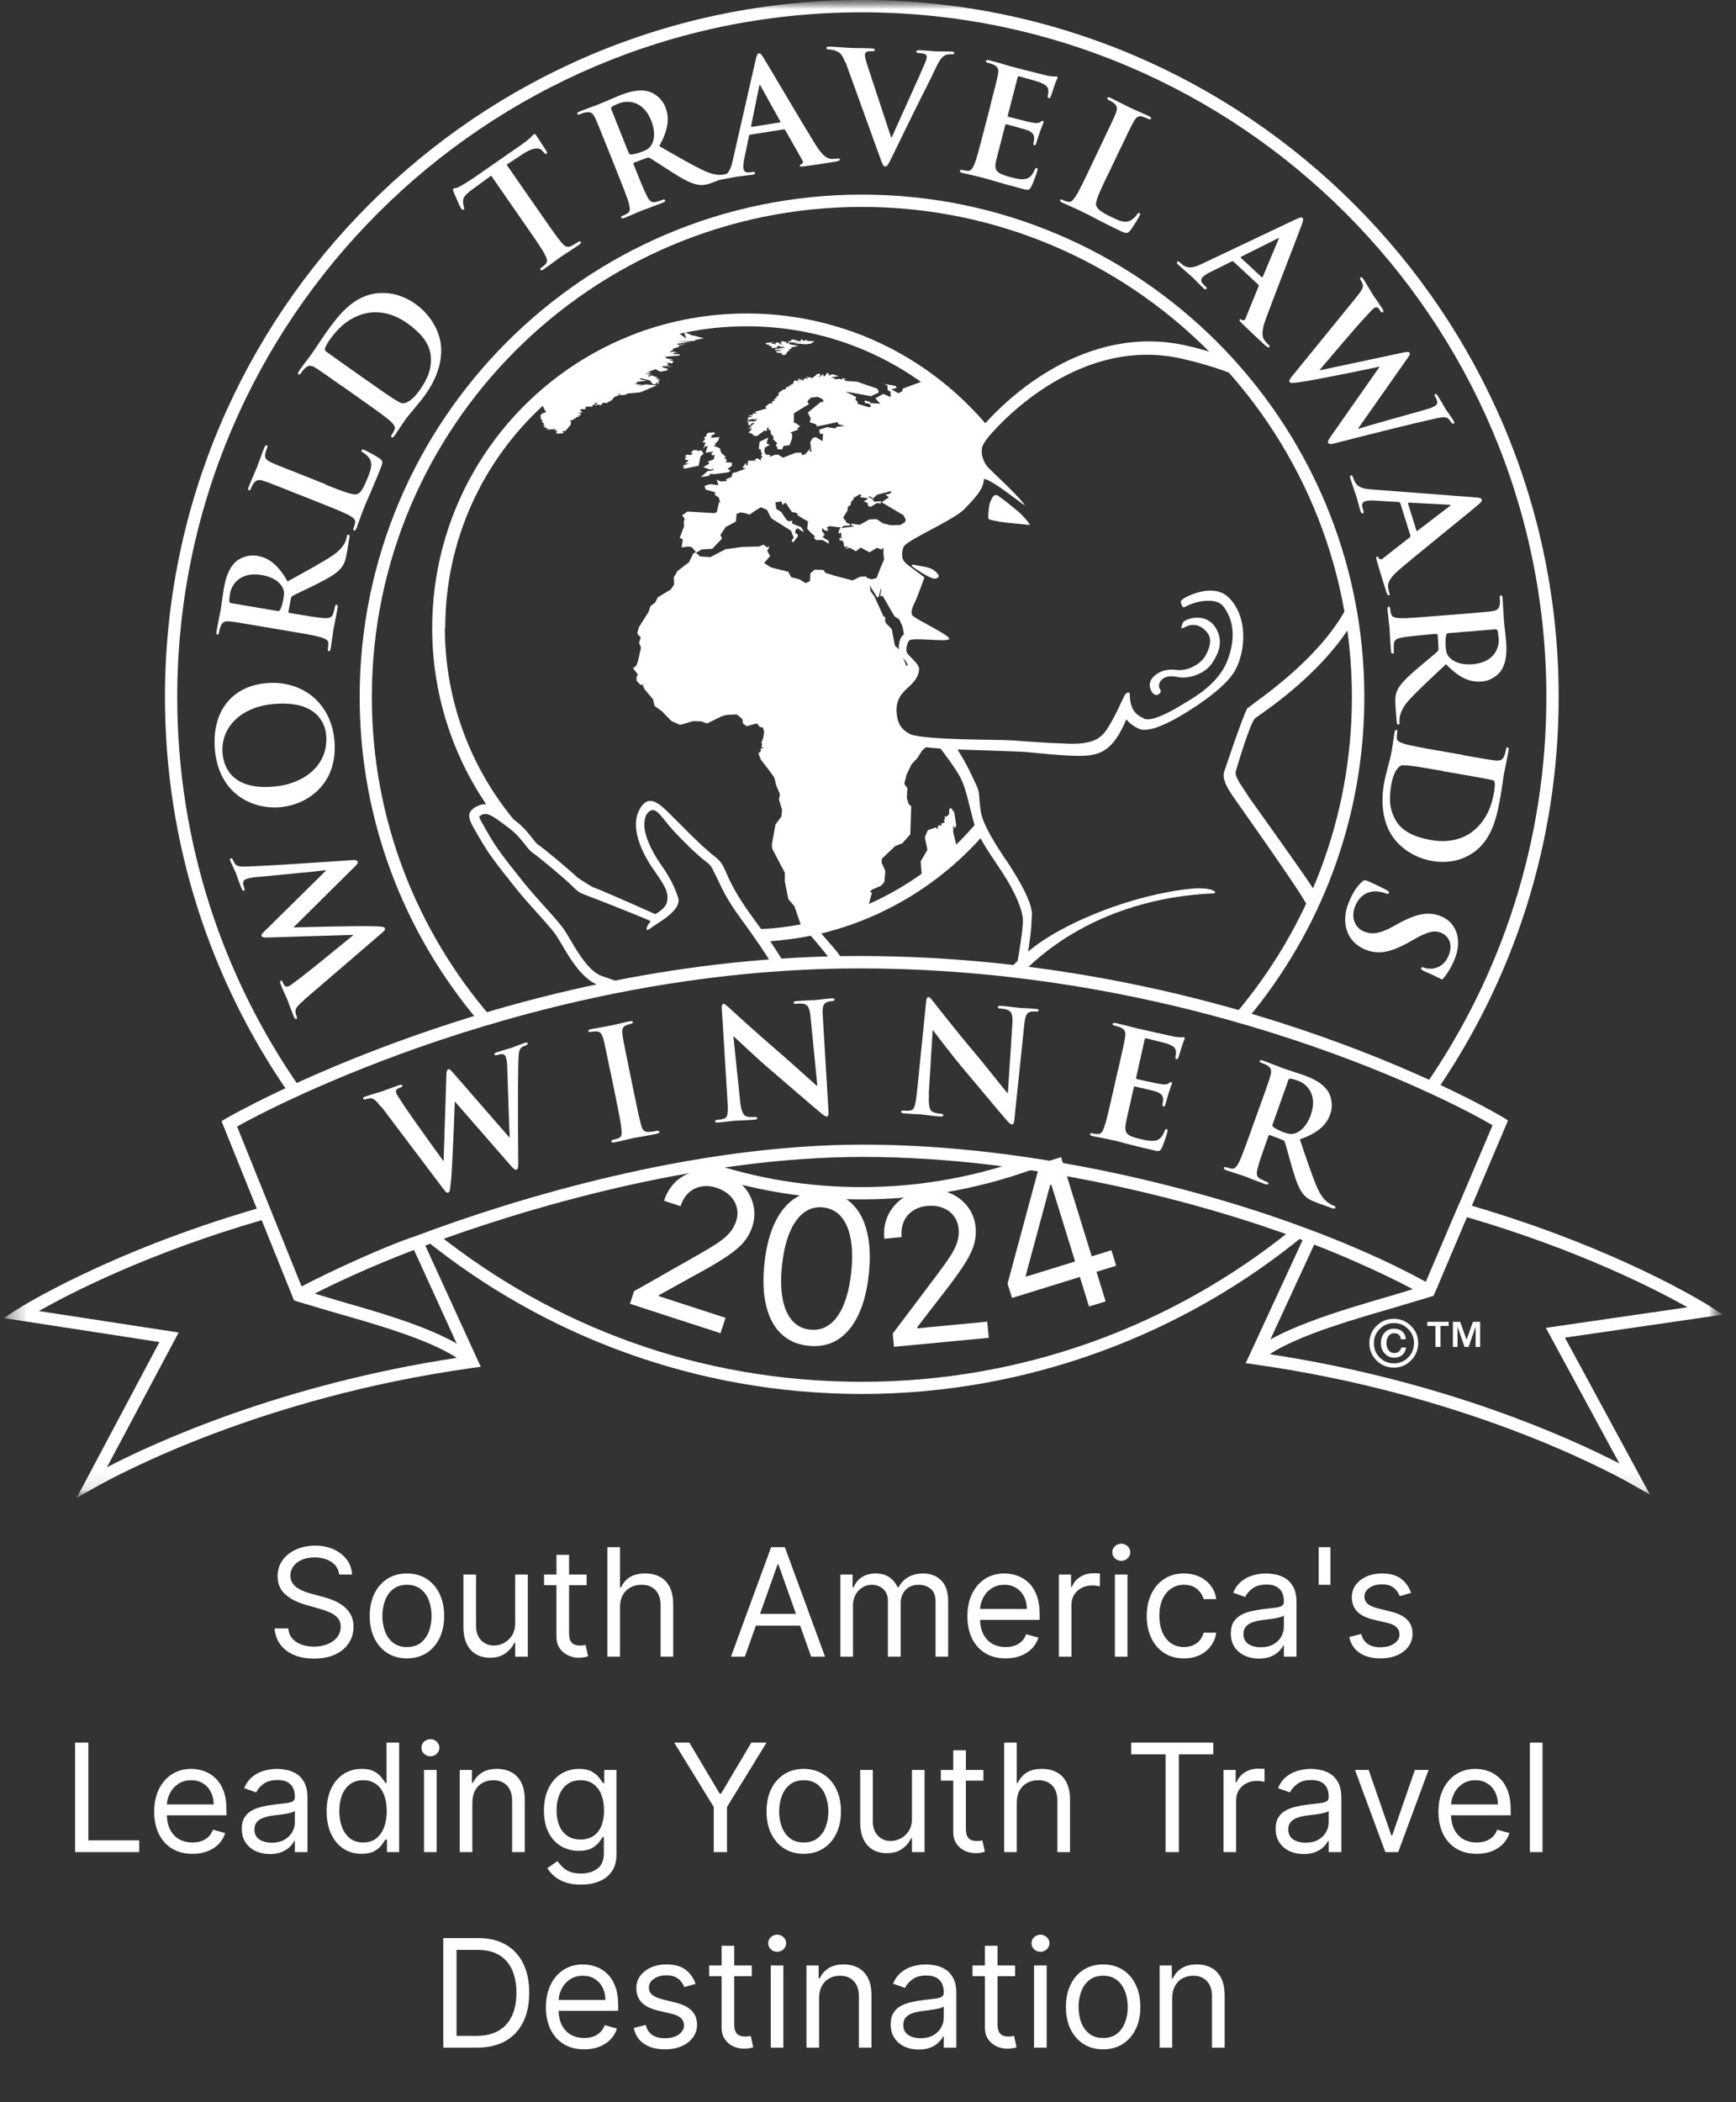 <?xml version="1.0" encoding="UTF-8"?> <svg xmlns="http://www.w3.org/2000/svg" width="95" height="115" viewBox="0 0 95 115" fill="none"><rect x="0" y="0" width="95" height="115" fill="#333333" stroke="none"/><mask id="mask0_5422_736" style="mask-type:luminance" maskUnits="userSpaceOnUse" x="0" y="0" width="95" height="82"><path d="M94.282 0H0.212V81.939H94.282V0Z" fill="white"></path></mask><g mask="url(#mask0_5422_736)"><mask id="mask1_5422_736" style="mask-type:luminance" maskUnits="userSpaceOnUse" x="0" y="0" width="95" height="82"><path d="M94.283 0H0.213V81.939H94.283V0Z" fill="white"></path></mask><g mask="url(#mask1_5422_736)"><path d="M20.85 60.554C20.657 60.294 20.506 60.136 20.369 60.094C20.266 60.067 20.101 60.108 20.026 60.129C19.943 60.156 19.895 60.163 19.875 60.101C19.854 60.046 19.916 60.012 20.026 59.971C20.438 59.834 20.884 59.71 20.953 59.689C21.021 59.662 21.365 59.525 21.825 59.367C21.934 59.332 21.996 59.332 22.017 59.38C22.037 59.442 21.976 59.47 21.9 59.497C21.838 59.518 21.756 59.545 21.715 59.593C21.653 59.648 21.66 59.71 21.687 59.799C21.722 59.902 21.893 60.142 22.106 60.472C22.415 60.953 23.96 63.102 24.255 63.5H24.276L24.427 58.845C24.427 58.598 24.468 58.515 24.529 58.495C24.619 58.467 24.694 58.57 24.887 58.79L27.873 62.223H27.894C27.859 61.639 27.791 59.332 27.756 58.309C27.756 58.11 27.715 57.932 27.681 57.822C27.64 57.691 27.53 57.609 27.221 57.712C27.138 57.74 27.077 57.733 27.063 57.685C27.042 57.63 27.104 57.589 27.221 57.554C27.64 57.417 27.983 57.328 28.052 57.3C28.107 57.28 28.443 57.142 28.704 57.053C28.793 57.026 28.855 57.019 28.869 57.067C28.889 57.122 28.855 57.156 28.786 57.184C28.704 57.211 28.601 57.252 28.525 57.314C28.36 57.451 28.381 57.794 28.36 58.303C28.333 59.422 28.347 62.223 28.36 63.541C28.36 63.85 28.36 63.953 28.258 63.987C28.175 64.015 28.1 63.932 27.88 63.685L24.9 60.266H24.887C24.873 60.726 24.763 63.884 24.667 64.729C24.626 65.106 24.619 65.216 24.523 65.243C24.44 65.271 24.385 65.195 24.241 65.01L20.87 60.541L20.85 60.554Z" fill="white"></path><path d="M33.386 58.557C33.132 57.314 33.084 57.081 33.016 56.827C32.94 56.552 32.83 56.429 32.645 56.422C32.549 56.422 32.439 56.429 32.343 56.449C32.26 56.463 32.205 56.456 32.192 56.394C32.185 56.346 32.247 56.319 32.377 56.291C32.686 56.23 33.208 56.147 33.448 56.099C33.654 56.058 34.128 55.934 34.444 55.872C34.553 55.852 34.622 55.852 34.629 55.9C34.643 55.969 34.595 55.989 34.512 56.01C34.43 56.023 34.368 56.051 34.272 56.085C34.059 56.175 34.025 56.326 34.066 56.614C34.1 56.882 34.148 57.108 34.402 58.358L34.697 59.8C34.862 60.596 34.993 61.241 35.096 61.584C35.164 61.804 35.254 61.935 35.508 61.921C35.624 61.914 35.81 61.894 35.933 61.866C36.023 61.845 36.071 61.866 36.078 61.907C36.091 61.962 36.029 62.003 35.94 62.024C35.398 62.134 34.876 62.216 34.656 62.257C34.471 62.298 33.956 62.429 33.633 62.491C33.524 62.511 33.462 62.498 33.455 62.443C33.448 62.401 33.475 62.367 33.572 62.347C33.695 62.319 33.791 62.285 33.86 62.257C34.018 62.189 34.038 62.044 34.011 61.797C33.983 61.447 33.846 60.802 33.688 60.005L33.393 58.564L33.386 58.557Z" fill="white"></path><path d="M40.492 60.17C40.56 60.822 40.684 61.028 40.856 61.076C41 61.117 41.158 61.11 41.295 61.103C41.384 61.096 41.439 61.103 41.439 61.158C41.439 61.227 41.37 61.248 41.254 61.254C40.711 61.295 40.375 61.295 40.217 61.309C40.142 61.309 39.75 61.371 39.318 61.405C39.208 61.412 39.132 61.405 39.126 61.337C39.126 61.289 39.173 61.268 39.256 61.261C39.366 61.254 39.51 61.234 39.627 61.193C39.84 61.11 39.853 60.863 39.805 60.142L39.503 55.206C39.489 55.041 39.503 54.917 39.592 54.917C39.682 54.917 39.764 55.014 39.922 55.151C40.032 55.254 41.405 56.51 42.709 57.629C43.32 58.151 44.535 59.263 44.687 59.387H44.728L44.357 55.652C44.309 55.144 44.22 54.993 44.014 54.924C43.883 54.883 43.684 54.897 43.568 54.911C43.465 54.917 43.43 54.897 43.43 54.849C43.43 54.78 43.519 54.767 43.643 54.76C44.075 54.725 44.48 54.718 44.652 54.705C44.741 54.698 45.057 54.65 45.469 54.615C45.579 54.609 45.661 54.609 45.668 54.677C45.668 54.725 45.627 54.76 45.524 54.767C45.442 54.767 45.373 54.78 45.277 54.808C45.05 54.89 44.995 55.075 45.023 55.542L45.339 60.808C45.352 60.993 45.325 61.069 45.249 61.076C45.16 61.076 45.05 61 44.954 60.911C44.391 60.451 43.238 59.442 42.311 58.652C41.336 57.822 40.327 56.854 40.162 56.703H40.135L40.499 60.197L40.492 60.17Z" fill="white"></path><path d="M50.838 59.884C50.797 60.536 50.886 60.762 51.051 60.831C51.188 60.893 51.346 60.913 51.483 60.927C51.573 60.934 51.621 60.955 51.621 61.01C51.621 61.078 51.538 61.085 51.422 61.078C50.879 61.03 50.55 60.975 50.392 60.962C50.316 60.955 49.925 60.948 49.492 60.907C49.383 60.9 49.307 60.879 49.314 60.81C49.314 60.762 49.369 60.749 49.451 60.755C49.561 60.762 49.712 60.769 49.829 60.749C50.048 60.701 50.103 60.46 50.179 59.739L50.68 54.817C50.694 54.652 50.728 54.535 50.811 54.542C50.9 54.549 50.968 54.666 51.099 54.824C51.188 54.941 52.335 56.41 53.447 57.721C53.962 58.339 54.985 59.636 55.115 59.781H55.156L55.397 56.039C55.431 55.531 55.369 55.366 55.177 55.263C55.06 55.201 54.861 55.181 54.738 55.174C54.635 55.167 54.607 55.14 54.607 55.085C54.607 55.016 54.703 55.016 54.834 55.03C55.266 55.064 55.664 55.126 55.836 55.14C55.925 55.146 56.248 55.153 56.653 55.188C56.763 55.194 56.845 55.215 56.838 55.277C56.838 55.325 56.783 55.346 56.681 55.339C56.598 55.332 56.529 55.325 56.426 55.339C56.186 55.387 56.104 55.558 56.056 56.018L55.507 61.264C55.493 61.449 55.452 61.518 55.376 61.511C55.287 61.504 55.191 61.401 55.108 61.305C54.628 60.755 53.653 59.575 52.863 58.641C52.033 57.666 51.202 56.54 51.065 56.368H51.037L50.824 59.87L50.838 59.884Z" fill="white"></path><path d="M61.197 58.48C61.479 57.245 61.527 57.011 61.568 56.75C61.616 56.469 61.575 56.325 61.321 56.208C61.259 56.173 61.122 56.139 61.012 56.112C60.923 56.091 60.875 56.064 60.889 56.009C60.902 55.954 60.964 55.947 61.088 55.974C61.307 56.023 61.541 56.084 61.747 56.132C61.959 56.187 62.145 56.235 62.255 56.263C62.516 56.325 64.143 56.688 64.294 56.716C64.452 56.736 64.589 56.75 64.658 56.743C64.699 56.743 64.754 56.73 64.795 56.743C64.836 56.75 64.836 56.785 64.829 56.826C64.816 56.881 64.754 56.97 64.644 57.341C64.616 57.423 64.52 57.78 64.479 57.869C64.465 57.91 64.438 57.952 64.376 57.938C64.321 57.924 64.314 57.883 64.328 57.807C64.342 57.753 64.362 57.608 64.349 57.505C64.321 57.347 64.266 57.231 63.868 57.093C63.731 57.045 62.88 56.84 62.715 56.798C62.673 56.791 62.653 56.812 62.639 56.867L62.179 58.927C62.166 58.981 62.166 59.016 62.214 59.03C62.392 59.071 63.333 59.284 63.525 59.304C63.724 59.332 63.854 59.332 63.944 59.27C64.019 59.215 64.06 59.181 64.095 59.194C64.129 59.201 64.15 59.222 64.136 59.27C64.122 59.318 64.06 59.441 63.937 59.853C63.896 60.011 63.793 60.334 63.779 60.389C63.765 60.451 63.745 60.547 63.669 60.526C63.614 60.513 63.6 60.478 63.614 60.437C63.621 60.355 63.648 60.245 63.648 60.135C63.648 59.963 63.559 59.812 63.264 59.716C63.113 59.668 62.31 59.476 62.111 59.435C62.069 59.428 62.056 59.455 62.042 59.503L61.898 60.149C61.836 60.423 61.657 61.178 61.616 61.412C61.506 61.975 61.616 62.133 62.44 62.318C62.653 62.366 62.996 62.442 63.23 62.394C63.463 62.346 63.6 62.194 63.731 61.872C63.765 61.783 63.793 61.755 63.847 61.769C63.909 61.783 63.896 61.851 63.882 61.927C63.841 62.112 63.648 62.654 63.573 62.806C63.47 63.005 63.394 62.991 63.085 62.915C62.474 62.778 62.028 62.661 61.678 62.572C61.328 62.476 61.081 62.414 60.834 62.359C60.744 62.339 60.566 62.297 60.367 62.263C60.181 62.222 59.962 62.188 59.797 62.153C59.694 62.126 59.639 62.092 59.653 62.037C59.66 61.995 59.701 61.975 59.797 62.002C59.92 62.03 60.017 62.037 60.099 62.037C60.271 62.037 60.353 61.872 60.435 61.638C60.552 61.302 60.696 60.657 60.868 59.908L61.191 58.474L61.197 58.48Z" fill="white"></path><path d="M68.943 60.524C69.368 59.33 69.451 59.11 69.519 58.849C69.595 58.575 69.581 58.43 69.341 58.279C69.286 58.238 69.155 58.183 69.046 58.149C68.956 58.114 68.915 58.087 68.936 58.032C68.956 57.977 69.018 57.984 69.135 58.025C69.554 58.176 70.041 58.375 70.206 58.437C70.474 58.533 71.078 58.719 71.325 58.808C71.819 58.986 72.334 59.22 72.65 59.666C72.815 59.893 72.986 60.408 72.801 60.936C72.595 61.52 72.156 61.966 71.133 62.33C71.517 63.463 71.812 64.355 72.101 65.014C72.375 65.625 72.684 65.797 72.794 65.866C72.876 65.914 72.945 65.948 73.007 65.969C73.069 65.989 73.096 66.023 73.076 66.065C73.055 66.126 72.993 66.126 72.897 66.092L72.149 65.824C71.709 65.666 71.524 65.557 71.359 65.371C71.085 65.069 70.92 64.596 70.693 63.827C70.535 63.284 70.364 62.618 70.302 62.46C70.281 62.399 70.233 62.371 70.178 62.357L69.499 62.096C69.457 62.083 69.43 62.096 69.416 62.138L69.375 62.248C69.114 62.982 68.894 63.6 68.812 63.943C68.757 64.177 68.743 64.369 68.963 64.486C69.073 64.541 69.245 64.623 69.334 64.657C69.396 64.678 69.423 64.712 69.409 64.753C69.389 64.808 69.327 64.815 69.224 64.774C68.764 64.609 68.194 64.376 68.078 64.335C67.927 64.28 67.425 64.129 67.109 64.019C67.007 63.984 66.959 63.936 66.979 63.882C66.993 63.84 67.034 63.827 67.123 63.861C67.24 63.902 67.343 63.923 67.418 63.93C67.583 63.957 67.686 63.792 67.803 63.579C67.961 63.264 68.18 62.639 68.441 61.918L68.936 60.531L68.943 60.524ZM69.65 61.479C69.622 61.568 69.622 61.602 69.67 61.643C69.814 61.76 70.041 61.863 70.24 61.939C70.556 62.048 70.666 62.055 70.844 62.007C71.139 61.918 71.503 61.636 71.73 60.991C72.128 59.872 71.503 59.288 71.037 59.124C70.837 59.055 70.693 59.007 70.611 59.007C70.549 59.007 70.522 59.028 70.501 59.089L69.65 61.486V61.479Z" fill="white"></path><path d="M38.473 24.573L38.645 24.332L38.59 24.435L38.727 24.401L38.611 24.765L39.043 24.696L38.92 24.813L38.988 24.916L39.112 24.881L39.057 25.129L38.645 25.28L38.762 25.245L38.803 25.369L38.487 25.554L38.885 25.698L39.091 25.63L38.975 25.747L38.727 25.767L38.35 26.097L38.803 26.028L38.865 25.918L39.078 25.939L39.867 25.836L39.991 25.733L39.805 25.657L40.046 25.486L40.059 25.314L39.696 25.28L39.785 25.163L39.627 25.039L39.73 25.005L39.476 24.779L39.386 24.518L39.043 24.38L39.181 24.312L39.126 24.264L39.283 24.14L39.373 23.913L38.885 23.948L38.954 23.879L38.906 23.845L39.126 23.728L39.091 23.653L38.748 23.673L38.659 23.762V23.845L38.522 23.948L38.59 24.023L38.439 24.195L38.611 24.209L38.473 24.573Z" fill="white"></path><path d="M37.484 25.583L37.382 25.652L38.233 25.48L38.336 24.965L38.507 24.821L38.384 24.636L38.157 24.67L38.123 24.581L38.075 24.683V24.615L37.938 24.636L37.793 24.773L37.917 24.787L37.814 24.89L37.574 24.876L37.471 24.965L37.587 25.013L37.471 25.082L37.505 25.15L37.69 25.185L37.484 25.363L37.725 25.343L37.347 25.48L37.45 25.514L37.347 25.583H37.484Z" fill="white"></path><path d="M43.794 18.678L43.347 18.562L43.306 18.596L43.382 18.63L43.258 18.596L43.306 18.665L42.997 18.644L43.224 18.665L43.1 18.699L43.224 18.733L43.725 18.72L43.382 18.768L44.089 18.836L44.364 18.802L44.576 18.665L44.144 18.644L44.192 18.596L43.897 18.644L43.931 18.576L43.849 18.562L43.794 18.678Z" fill="white"></path><path d="M42.099 18.823L42.05 18.871L42.167 18.906L41.996 18.885L42.311 18.974L42.167 18.995L42.277 19.043L42.552 19.009L42.517 18.995L42.552 18.94L42.675 18.906L42.71 18.995L42.881 18.94L42.847 18.995L42.998 19.009L42.38 19.098L42.428 19.146L42.929 19.111L42.586 19.166L42.792 19.215L42.449 19.201L42.517 19.29L42.861 19.317L42.723 19.338L42.861 19.427L42.984 19.407L43.101 19.235L43.067 19.215H43.17L43.19 19.098H43.293V19.009L43.691 18.919L43.225 18.837L43.17 18.748L43.019 18.803L43.067 18.72L42.813 18.665L42.71 18.72L42.826 18.885L42.552 18.72L42.414 18.768L42.462 18.837L42.154 18.768L42.401 18.7L41.879 18.768L41.982 18.858L42.099 18.823Z" fill="white"></path><path d="M63.058 37.099C62.749 37.456 63.017 37.978 63.251 38.019C63.395 38.04 63.608 37.855 63.484 37.71C63.367 37.566 63.395 37.23 63.745 37.065C64.102 36.9 64.438 37.079 64.795 37.065C65.317 37.044 66.017 36.784 66.368 36.221C66.628 35.802 66.986 35.157 66.56 34.401C65.997 33.406 64.809 33.886 64.74 34.044C64.548 34.497 64.679 34.381 64.953 34.257C65.214 34.14 65.695 34.113 66.086 34.635C66.368 35.012 66.155 35.555 65.942 35.912C65.729 36.269 65.049 36.742 64.356 36.646C63.814 36.571 63.361 36.742 63.058 37.093" fill="white"></path><path d="M54.675 28.539C54.874 28.58 56.364 28.717 56.364 28.717C56.323 28.628 56.138 28.381 55.877 28.127C55.623 27.88 54.826 27.255 54.614 27.118C54.394 26.987 54.312 27.207 54.209 27.413C54.106 27.619 54.078 28.189 54.078 28.319C54.078 28.443 54.229 28.443 54.675 28.532" fill="white"></path><path d="M50.234 30.943C49.89 30.854 49.883 30.888 49.904 30.957C49.918 31.005 50.378 31.307 50.694 31.479C51.009 31.65 51.14 31.678 51.229 31.643C51.318 31.609 51.511 31.561 51.209 31.279C50.906 30.998 50.584 31.026 50.24 30.936" fill="white"></path><path d="M68.674 39.306C68.867 39.114 72.128 37.116 74.009 34.067C73.954 33.703 73.885 33.346 73.823 32.989C73.068 34.52 71.565 36.354 68.592 38.496L68.249 38.757C67.96 39.313 67.006 42.175 67.006 42.175C66.91 42.429 66.937 42.8 67.48 43.576C67.644 43.816 70.542 47.894 71.29 49.117C71.421 49.329 71.551 49.556 71.681 49.789C71.819 49.508 71.942 49.219 72.073 48.931C71.99 48.801 71.922 48.691 71.86 48.602C71.455 47.956 68.386 43.665 68.386 43.665C67.988 43.034 67.548 42.498 67.624 42.21C67.699 41.922 68.413 39.56 68.668 39.306" fill="white"></path><path d="M16.607 54.739C16.36 54.945 16.209 55.109 16.174 55.254C16.154 55.363 16.202 55.521 16.229 55.59C16.264 55.666 16.27 55.72 16.209 55.741C16.154 55.762 16.113 55.707 16.071 55.597C15.906 55.199 15.755 54.759 15.728 54.691C15.7 54.622 15.536 54.292 15.357 53.839C15.316 53.729 15.316 53.668 15.357 53.647C15.419 53.62 15.453 53.681 15.481 53.757C15.508 53.819 15.536 53.894 15.591 53.935C15.652 53.99 15.707 53.983 15.797 53.949C15.9 53.908 16.126 53.722 16.442 53.489C16.902 53.146 18.955 51.471 19.326 51.162V51.141L14.671 51.285C14.424 51.299 14.341 51.265 14.314 51.203C14.279 51.114 14.382 51.031 14.588 50.832L17.829 47.633V47.605C17.245 47.681 14.945 47.894 13.929 47.99C13.73 48.011 13.559 48.052 13.449 48.1C13.325 48.148 13.243 48.264 13.366 48.567C13.401 48.642 13.394 48.704 13.353 48.724C13.298 48.745 13.257 48.69 13.208 48.573C13.044 48.161 12.934 47.832 12.906 47.756C12.886 47.702 12.728 47.379 12.618 47.125C12.584 47.036 12.577 46.981 12.618 46.96C12.673 46.94 12.714 46.967 12.742 47.036C12.776 47.111 12.824 47.221 12.893 47.29C13.037 47.447 13.38 47.406 13.888 47.386C15.007 47.344 17.801 47.152 19.119 47.063C19.428 47.036 19.532 47.042 19.573 47.139C19.607 47.214 19.532 47.297 19.291 47.53L16.071 50.722V50.736C16.531 50.722 19.689 50.633 20.541 50.674C20.918 50.688 21.028 50.695 21.062 50.784C21.097 50.86 21.021 50.928 20.85 51.079L16.607 54.725V54.739Z" fill="white"></path><path d="M15.315 44.159C13.887 44.283 11.972 43.493 11.759 40.994C11.587 38.921 12.686 37.527 14.594 37.369C16.503 37.211 18.123 38.413 18.302 40.527C18.501 42.917 16.791 44.036 15.315 44.159ZM14.999 38.509C13.132 38.667 12.068 39.834 12.178 41.2C12.26 42.161 12.885 43.205 14.958 43.033C16.695 42.889 17.986 41.818 17.849 40.218C17.801 39.635 17.402 38.31 14.999 38.509Z" fill="white"></path><path d="M14.348 34.278C13.092 34.065 12.866 34.024 12.598 33.997C12.316 33.962 12.172 34.011 12.069 34.271C12.042 34.333 12.008 34.471 11.987 34.587C11.973 34.676 11.946 34.724 11.891 34.718C11.836 34.711 11.829 34.649 11.85 34.525C11.925 34.086 12.035 33.571 12.069 33.4C12.117 33.118 12.2 32.486 12.241 32.232C12.33 31.718 12.474 31.168 12.852 30.777C13.044 30.571 13.525 30.317 14.074 30.406C14.685 30.509 15.2 30.859 15.735 31.807C16.779 31.23 17.61 30.784 18.207 30.386C18.763 30.008 18.88 29.678 18.921 29.562C18.955 29.473 18.976 29.404 18.983 29.335C18.997 29.267 19.024 29.239 19.065 29.246C19.134 29.26 19.141 29.321 19.12 29.418L18.99 30.2C18.914 30.66 18.832 30.859 18.681 31.052C18.433 31.374 17.987 31.621 17.28 31.978C16.772 32.232 16.147 32.514 16.003 32.603C15.948 32.637 15.928 32.685 15.921 32.74L15.783 33.454C15.777 33.496 15.784 33.523 15.838 33.53L15.955 33.55C16.724 33.681 17.376 33.791 17.726 33.811C17.974 33.825 18.159 33.811 18.234 33.564C18.269 33.441 18.317 33.262 18.337 33.166C18.351 33.097 18.379 33.07 18.42 33.077C18.475 33.084 18.495 33.145 18.475 33.255C18.392 33.736 18.262 34.34 18.241 34.464C18.214 34.622 18.152 35.143 18.097 35.473C18.076 35.583 18.042 35.631 17.987 35.624C17.946 35.617 17.925 35.583 17.946 35.48C17.967 35.356 17.967 35.253 17.967 35.178C17.967 35.006 17.788 34.937 17.555 34.862C17.218 34.759 16.566 34.649 15.804 34.525L14.355 34.278H14.348ZM15.165 33.42C15.255 33.434 15.289 33.42 15.323 33.372C15.413 33.207 15.475 32.967 15.509 32.761C15.564 32.431 15.55 32.322 15.468 32.15C15.33 31.869 14.987 31.566 14.314 31.457C13.147 31.258 12.673 31.978 12.591 32.459C12.557 32.665 12.543 32.816 12.55 32.898C12.55 32.96 12.584 32.981 12.653 32.994L15.159 33.42H15.165Z" fill="white"></path><path d="M17.836 26.517C18.832 26.909 19.367 27.122 19.573 27.018C19.745 26.936 19.875 26.751 20.116 26.147C20.28 25.735 20.39 25.433 20.26 25.151C20.198 25.014 20.013 24.835 19.875 24.76C19.807 24.726 19.766 24.691 19.793 24.629C19.814 24.574 19.855 24.581 19.951 24.622C20.04 24.657 20.596 24.945 20.795 25.096C20.946 25.213 20.974 25.268 20.809 25.666C20.589 26.229 20.411 26.62 20.267 26.971C20.109 27.314 19.992 27.588 19.869 27.911C19.834 28 19.765 28.165 19.704 28.357C19.635 28.536 19.566 28.742 19.505 28.9C19.463 29.003 19.422 29.044 19.367 29.023C19.326 29.009 19.319 28.968 19.354 28.872C19.402 28.756 19.422 28.652 19.436 28.584C19.463 28.419 19.312 28.309 19.1 28.186C18.791 28.021 18.173 27.774 17.459 27.492L16.093 26.95C14.912 26.483 14.692 26.394 14.438 26.311C14.17 26.222 14.019 26.236 13.861 26.469C13.82 26.524 13.772 26.613 13.738 26.716C13.703 26.806 13.669 26.84 13.614 26.819C13.559 26.799 13.566 26.737 13.614 26.62C13.758 26.256 13.978 25.776 14.06 25.563C14.136 25.378 14.335 24.801 14.459 24.499C14.5 24.389 14.541 24.341 14.596 24.362C14.651 24.382 14.644 24.437 14.61 24.526C14.575 24.609 14.534 24.739 14.514 24.835C14.465 25.062 14.575 25.172 14.843 25.295C15.083 25.412 15.303 25.494 16.484 25.961L17.85 26.504L17.836 26.517Z" fill="white"></path><path d="M18.735 21.139C17.699 20.404 17.507 20.273 17.28 20.129C17.04 19.978 16.889 19.958 16.683 20.15C16.628 20.198 16.539 20.308 16.477 20.404C16.422 20.479 16.381 20.514 16.333 20.473C16.285 20.438 16.305 20.383 16.374 20.28C16.628 19.916 16.957 19.505 17.088 19.312C17.239 19.099 17.52 18.66 17.809 18.248C18.413 17.397 19.216 16.257 20.52 16.058C21.118 15.969 21.907 16.044 22.724 16.621C23.582 17.232 23.988 18.056 24.104 18.708C24.2 19.25 24.187 20.301 23.294 21.564C23.122 21.811 22.903 22.072 22.697 22.319C22.491 22.567 22.306 22.786 22.182 22.958C22.127 23.033 22.024 23.184 21.914 23.349C21.804 23.507 21.688 23.692 21.592 23.83C21.53 23.919 21.475 23.953 21.427 23.919C21.392 23.892 21.392 23.85 21.447 23.768C21.516 23.665 21.564 23.576 21.592 23.5C21.66 23.342 21.537 23.205 21.358 23.033C21.097 22.8 20.555 22.415 19.93 21.976L18.729 21.125L18.735 21.139ZM20.088 20.816C20.809 21.331 21.344 21.695 21.475 21.777C21.653 21.887 21.935 22.072 22.045 22.065C22.237 22.065 22.566 21.901 22.951 21.365C23.445 20.672 23.637 20.109 23.569 19.45C23.5 18.749 22.978 18.173 22.271 17.671C21.406 17.06 20.589 17.026 20.102 17.122C19.058 17.328 18.427 18.049 18.049 18.578C17.953 18.715 17.795 18.983 17.781 19.058C17.767 19.141 17.781 19.182 17.857 19.237C18.083 19.408 18.681 19.827 19.216 20.205L20.074 20.809L20.088 20.816Z" fill="white"></path><path d="M26.871 9.613L25.869 10.348C25.477 10.636 25.34 10.787 25.34 11.007C25.34 11.158 25.368 11.261 25.388 11.33C25.416 11.391 25.409 11.433 25.368 11.467C25.32 11.501 25.279 11.474 25.23 11.398C25.155 11.288 24.853 10.574 24.825 10.506C24.784 10.403 24.777 10.348 24.818 10.32C24.873 10.279 24.99 10.307 25.169 10.197C25.381 10.08 25.656 9.908 25.883 9.757L28.601 7.869C28.821 7.718 28.958 7.595 29.048 7.506C29.137 7.416 29.185 7.361 29.212 7.341C29.26 7.306 29.295 7.341 29.37 7.444C29.466 7.588 29.775 8.075 29.899 8.254C29.94 8.329 29.954 8.377 29.913 8.405C29.858 8.439 29.823 8.419 29.741 8.323L29.679 8.254C29.542 8.082 29.226 8.02 28.601 8.432L27.723 9.009L29.679 11.824C30.119 12.456 30.496 12.998 30.73 13.273C30.881 13.451 31.032 13.575 31.258 13.458C31.361 13.403 31.526 13.314 31.629 13.245C31.704 13.19 31.753 13.19 31.78 13.225C31.814 13.273 31.773 13.334 31.698 13.382C31.244 13.698 30.798 13.973 30.606 14.11C30.448 14.22 30.029 14.543 29.755 14.728C29.666 14.79 29.604 14.803 29.569 14.755C29.549 14.721 29.562 14.68 29.645 14.625C29.748 14.556 29.823 14.481 29.872 14.426C29.988 14.302 29.926 14.124 29.81 13.911C29.645 13.595 29.267 13.053 28.828 12.421L26.878 9.606L26.871 9.613Z" fill="white"></path><path d="M33.242 8.096C32.768 6.915 32.686 6.702 32.569 6.455C32.445 6.201 32.336 6.098 32.061 6.146C31.992 6.153 31.862 6.201 31.752 6.242C31.669 6.277 31.615 6.284 31.594 6.229C31.573 6.174 31.621 6.139 31.738 6.091C32.15 5.927 32.651 5.755 32.809 5.686C33.07 5.583 33.654 5.322 33.894 5.226C34.381 5.034 34.924 4.869 35.452 4.993C35.727 5.055 36.194 5.322 36.407 5.844C36.633 6.421 36.606 7.039 36.077 7.993C37.114 8.584 37.924 9.064 38.576 9.359C39.187 9.634 39.531 9.565 39.654 9.538C39.743 9.517 39.819 9.497 39.881 9.476C39.942 9.449 39.984 9.462 39.997 9.497C40.025 9.558 39.977 9.6 39.881 9.634L39.146 9.929C38.714 10.101 38.501 10.142 38.26 10.115C37.855 10.066 37.416 9.826 36.743 9.401C36.263 9.098 35.693 8.714 35.548 8.639C35.493 8.611 35.446 8.618 35.391 8.639L34.711 8.893C34.67 8.906 34.656 8.934 34.67 8.982L34.711 9.092C34.999 9.812 35.246 10.43 35.411 10.739C35.521 10.959 35.638 11.11 35.885 11.048C36.008 11.014 36.187 10.966 36.276 10.925C36.338 10.897 36.379 10.911 36.393 10.952C36.413 11.007 36.372 11.055 36.269 11.089C35.816 11.268 35.233 11.474 35.116 11.522C34.965 11.577 34.491 11.797 34.175 11.92C34.072 11.961 34.011 11.954 33.99 11.906C33.976 11.865 33.997 11.831 34.093 11.797C34.21 11.749 34.299 11.7 34.361 11.652C34.505 11.563 34.471 11.371 34.416 11.137C34.326 10.794 34.079 10.183 33.791 9.469L33.248 8.103L33.242 8.096ZM34.402 8.343C34.436 8.426 34.464 8.453 34.526 8.453C34.711 8.439 34.951 8.371 35.143 8.295C35.452 8.172 35.542 8.103 35.638 7.945C35.803 7.684 35.885 7.231 35.638 6.599C35.198 5.494 34.34 5.474 33.88 5.652C33.688 5.728 33.551 5.789 33.482 5.844C33.434 5.879 33.434 5.92 33.455 5.982L34.395 8.343H34.402Z" fill="white"></path><path d="M41.048 7.374C41.007 7.374 40.993 7.401 40.986 7.449L40.725 8.699C40.677 8.918 40.663 9.124 40.684 9.22C40.705 9.371 40.801 9.468 41.055 9.426L41.178 9.406C41.281 9.392 41.302 9.406 41.316 9.454C41.329 9.523 41.281 9.543 41.185 9.557C40.924 9.598 40.56 9.632 40.306 9.667C40.217 9.68 39.764 9.777 39.338 9.845C39.229 9.859 39.181 9.852 39.167 9.783C39.16 9.735 39.187 9.715 39.256 9.701C39.332 9.687 39.448 9.667 39.51 9.646C39.881 9.536 39.998 9.227 40.094 8.795L41.35 3.282C41.412 3.028 41.446 2.925 41.529 2.918C41.604 2.904 41.666 2.973 41.776 3.151C42.043 3.577 43.897 6.735 44.625 7.909C45.057 8.603 45.311 8.678 45.49 8.692C45.62 8.692 45.744 8.692 45.84 8.671C45.909 8.664 45.95 8.664 45.957 8.719C45.964 8.781 45.895 8.815 45.593 8.863C45.298 8.912 44.694 9.008 44.028 9.097C43.877 9.111 43.78 9.131 43.767 9.069C43.76 9.021 43.787 9.001 43.87 8.973C43.925 8.946 43.973 8.863 43.911 8.774L42.977 7.126C42.956 7.085 42.929 7.078 42.888 7.078L41.048 7.367V7.374ZM42.668 6.701C42.709 6.701 42.716 6.667 42.703 6.646L41.638 4.724C41.638 4.724 41.611 4.655 41.583 4.655C41.556 4.655 41.549 4.703 41.542 4.737L41.103 6.886C41.103 6.921 41.11 6.941 41.144 6.941L42.661 6.701H42.668Z" fill="white"></path><path d="M46.252 3.41C46.08 2.943 45.943 2.847 45.648 2.751C45.524 2.71 45.394 2.71 45.325 2.703C45.25 2.703 45.229 2.675 45.229 2.62C45.229 2.552 45.325 2.552 45.449 2.552C45.888 2.572 46.369 2.62 46.657 2.627C46.863 2.634 47.268 2.627 47.687 2.648C47.79 2.648 47.879 2.675 47.879 2.73C47.879 2.785 47.824 2.799 47.749 2.799C47.618 2.799 47.488 2.799 47.419 2.84C47.357 2.881 47.33 2.936 47.33 3.012C47.33 3.122 47.392 3.355 47.495 3.664L48.765 7.515H48.799C49.197 6.616 50.406 3.973 50.625 3.431C50.673 3.321 50.708 3.197 50.715 3.122C50.715 3.053 50.687 2.984 50.611 2.957C50.515 2.916 50.385 2.909 50.282 2.902C50.206 2.902 50.138 2.888 50.145 2.826C50.145 2.758 50.22 2.744 50.385 2.751C50.804 2.771 51.154 2.813 51.264 2.813C51.408 2.813 51.799 2.813 52.046 2.82C52.156 2.82 52.218 2.84 52.218 2.902C52.218 2.957 52.163 2.977 52.081 2.971C51.998 2.971 51.82 2.957 51.669 3.053C51.559 3.122 51.422 3.259 51.175 3.788C50.818 4.556 50.57 4.996 50.076 6.005C49.486 7.2 49.053 8.092 48.854 8.504C48.62 8.978 48.559 9.108 48.442 9.108C48.332 9.108 48.291 8.985 48.147 8.586L46.266 3.389L46.252 3.41Z" fill="white"></path><path d="M54.182 5.816C54.498 4.587 54.56 4.36 54.608 4.092C54.663 3.811 54.628 3.667 54.381 3.543C54.319 3.509 54.182 3.468 54.072 3.44C53.983 3.42 53.935 3.392 53.955 3.33C53.969 3.275 54.031 3.275 54.155 3.303C54.374 3.358 54.608 3.427 54.807 3.481C55.013 3.543 55.198 3.598 55.315 3.632C55.576 3.701 57.182 4.113 57.34 4.147C57.498 4.168 57.629 4.189 57.704 4.189C57.745 4.189 57.8 4.175 57.841 4.189C57.883 4.195 57.883 4.237 57.869 4.271C57.855 4.326 57.786 4.415 57.67 4.779C57.642 4.861 57.532 5.212 57.491 5.301C57.471 5.342 57.443 5.383 57.388 5.369C57.333 5.356 57.326 5.308 57.34 5.239C57.354 5.184 57.381 5.047 57.368 4.937C57.347 4.779 57.292 4.655 56.901 4.504C56.77 4.449 55.919 4.216 55.761 4.175C55.72 4.161 55.699 4.182 55.685 4.244L55.157 6.289C55.143 6.344 55.143 6.379 55.191 6.392C55.37 6.44 56.303 6.674 56.489 6.708C56.688 6.743 56.812 6.749 56.908 6.688C56.983 6.64 57.024 6.605 57.066 6.612C57.1 6.619 57.12 6.646 57.107 6.694C57.093 6.743 57.031 6.866 56.887 7.271C56.839 7.429 56.729 7.745 56.715 7.807C56.702 7.868 56.674 7.958 56.605 7.944C56.551 7.93 56.544 7.896 56.551 7.855C56.564 7.772 56.592 7.669 56.592 7.553C56.592 7.381 56.509 7.23 56.221 7.12C56.07 7.065 55.274 6.852 55.075 6.797C55.033 6.791 55.02 6.818 55.006 6.866L54.841 7.505C54.772 7.779 54.573 8.521 54.518 8.761C54.388 9.324 54.491 9.475 55.315 9.695C55.528 9.75 55.864 9.839 56.104 9.791C56.338 9.75 56.482 9.605 56.619 9.29C56.66 9.207 56.681 9.173 56.736 9.194C56.805 9.214 56.784 9.276 56.763 9.358C56.715 9.544 56.509 10.079 56.427 10.23C56.317 10.422 56.242 10.409 55.933 10.326C55.322 10.168 54.882 10.038 54.539 9.942C54.196 9.839 53.949 9.763 53.701 9.702C53.612 9.681 53.434 9.633 53.235 9.592C53.049 9.544 52.836 9.502 52.672 9.461C52.569 9.434 52.514 9.393 52.534 9.338C52.548 9.296 52.582 9.283 52.678 9.303C52.802 9.338 52.898 9.345 52.98 9.345C53.152 9.351 53.235 9.187 53.331 8.96C53.461 8.631 53.626 7.992 53.818 7.244L54.189 5.823L54.182 5.816Z" fill="white"></path><path d="M60.614 9.576C60.154 10.544 59.907 11.059 59.996 11.272C60.072 11.444 60.243 11.595 60.827 11.876C61.225 12.068 61.527 12.199 61.809 12.089C61.946 12.034 62.138 11.869 62.221 11.732C62.262 11.67 62.296 11.629 62.358 11.656C62.413 11.684 62.399 11.725 62.358 11.814C62.317 11.897 61.994 12.439 61.83 12.631C61.706 12.775 61.651 12.796 61.26 12.611C60.717 12.35 60.333 12.151 59.996 11.979C59.667 11.8 59.399 11.663 59.09 11.519C59.008 11.478 58.843 11.402 58.658 11.32C58.486 11.238 58.28 11.155 58.129 11.086C58.033 11.038 57.992 10.99 58.012 10.942C58.033 10.901 58.074 10.894 58.163 10.942C58.273 10.997 58.376 11.025 58.452 11.038C58.616 11.08 58.733 10.935 58.87 10.729C59.063 10.434 59.344 9.837 59.674 9.144L60.305 7.819C60.855 6.672 60.951 6.459 61.054 6.212C61.157 5.951 61.157 5.8 60.937 5.628C60.882 5.587 60.8 5.532 60.697 5.484C60.614 5.443 60.573 5.409 60.601 5.354C60.628 5.299 60.683 5.313 60.8 5.368C61.157 5.539 61.617 5.786 61.823 5.882C62.008 5.972 62.564 6.205 62.859 6.349C62.962 6.397 63.01 6.439 62.983 6.493C62.955 6.548 62.907 6.542 62.811 6.493C62.729 6.452 62.605 6.404 62.509 6.377C62.289 6.315 62.166 6.418 62.029 6.672C61.898 6.905 61.795 7.118 61.246 8.265L60.614 9.59V9.576Z" fill="white"></path><path d="M67.5 14.305C67.5 14.305 67.445 14.277 67.397 14.305L66.251 14.875C66.045 14.971 65.88 15.088 65.811 15.163C65.709 15.273 65.688 15.403 65.88 15.582L65.969 15.664C66.045 15.733 66.052 15.76 66.017 15.802C65.969 15.85 65.921 15.829 65.859 15.767C65.66 15.589 65.42 15.321 65.228 15.142C65.159 15.081 64.809 14.785 64.487 14.49C64.404 14.415 64.383 14.373 64.425 14.319C64.459 14.284 64.493 14.291 64.541 14.339C64.596 14.387 64.686 14.463 64.74 14.504C65.056 14.724 65.365 14.627 65.77 14.435L70.878 12.012C71.118 11.902 71.215 11.868 71.276 11.922C71.331 11.971 71.318 12.06 71.249 12.259C71.084 12.733 69.745 16.145 69.272 17.436C68.99 18.204 69.093 18.451 69.189 18.603C69.265 18.706 69.347 18.795 69.423 18.863C69.471 18.905 69.498 18.946 69.457 18.987C69.409 19.035 69.347 18.994 69.121 18.788C68.901 18.582 68.455 18.17 67.974 17.703C67.871 17.593 67.796 17.525 67.837 17.483C67.871 17.449 67.906 17.456 67.974 17.511C68.029 17.538 68.125 17.525 68.159 17.422L68.874 15.664C68.894 15.623 68.88 15.595 68.853 15.568L67.487 14.298L67.5 14.305ZM69.038 15.156C69.038 15.156 69.093 15.17 69.1 15.149L69.951 13.124C69.951 13.124 69.993 13.055 69.972 13.042C69.951 13.021 69.91 13.042 69.883 13.062L67.919 14.044C67.919 14.044 67.878 14.085 67.905 14.106L69.031 15.149L69.038 15.156Z" fill="white"></path><path d="M74.248 16.226C74.454 15.972 74.578 15.787 74.585 15.65C74.585 15.54 74.509 15.389 74.468 15.327C74.427 15.258 74.399 15.21 74.461 15.176C74.509 15.142 74.564 15.19 74.626 15.293C74.859 15.657 75.086 16.062 75.127 16.123C75.168 16.185 75.388 16.487 75.649 16.892C75.711 16.988 75.724 17.057 75.676 17.085C75.621 17.119 75.58 17.071 75.532 16.995C75.498 16.941 75.45 16.872 75.395 16.837C75.326 16.789 75.271 16.81 75.189 16.858C75.1 16.92 74.901 17.14 74.64 17.428C74.248 17.84 72.532 19.858 72.216 20.236L72.23 20.256L76.775 19.288C77.015 19.233 77.104 19.247 77.139 19.302C77.187 19.378 77.104 19.481 76.94 19.714L74.324 23.435L74.338 23.456C74.894 23.277 77.111 22.659 78.093 22.385C78.285 22.33 78.45 22.254 78.546 22.192C78.656 22.117 78.718 21.993 78.546 21.719C78.498 21.65 78.491 21.588 78.532 21.561C78.581 21.533 78.635 21.575 78.697 21.684C78.938 22.062 79.102 22.371 79.143 22.433C79.178 22.481 79.391 22.769 79.535 23.003C79.583 23.078 79.603 23.14 79.562 23.167C79.514 23.195 79.466 23.174 79.425 23.113C79.377 23.044 79.308 22.948 79.233 22.886C79.061 22.756 78.731 22.858 78.23 22.968C77.139 23.209 74.42 23.895 73.143 24.225C72.848 24.307 72.738 24.321 72.683 24.225C72.642 24.156 72.697 24.06 72.889 23.785L75.491 20.071V20.057C75.038 20.154 71.942 20.799 71.104 20.909C70.726 20.957 70.623 20.977 70.569 20.888C70.527 20.819 70.582 20.737 70.726 20.558L74.255 16.22L74.248 16.226Z" fill="white"></path><path d="M76.604 27.509C76.59 27.467 76.57 27.46 76.515 27.46L75.238 27.385C75.011 27.364 74.812 27.385 74.716 27.419C74.572 27.467 74.489 27.57 74.572 27.817L74.606 27.941C74.641 28.037 74.627 28.065 74.579 28.078C74.517 28.099 74.483 28.058 74.455 27.968C74.373 27.714 74.29 27.364 74.215 27.117C74.187 27.028 74.023 26.595 73.899 26.183C73.865 26.081 73.865 26.026 73.933 26.005C73.981 25.991 74.009 26.019 74.029 26.081C74.05 26.156 74.098 26.259 74.126 26.321C74.29 26.671 74.606 26.739 75.059 26.774L80.696 27.206C80.957 27.227 81.06 27.248 81.087 27.33C81.108 27.405 81.053 27.474 80.895 27.611C80.517 27.941 77.661 30.234 76.611 31.127C75.986 31.655 75.952 31.923 75.959 32.102C75.972 32.225 76 32.349 76.034 32.445C76.055 32.507 76.062 32.548 76.007 32.568C75.945 32.589 75.904 32.52 75.814 32.225C75.725 31.937 75.54 31.353 75.355 30.715C75.32 30.57 75.286 30.474 75.348 30.454C75.396 30.44 75.423 30.468 75.457 30.543C75.492 30.591 75.581 30.625 75.663 30.557L77.153 29.39C77.153 29.39 77.194 29.335 77.181 29.294L76.625 27.515L76.604 27.509ZM77.51 29.012C77.524 29.053 77.551 29.053 77.572 29.033L79.316 27.701C79.316 27.701 79.385 27.66 79.378 27.639C79.371 27.611 79.323 27.611 79.288 27.611L77.098 27.495C77.098 27.495 77.043 27.515 77.05 27.543L77.51 29.012Z" fill="white"></path><path d="M79.865 33.597C81.128 33.494 81.362 33.473 81.629 33.439C81.911 33.398 82.041 33.322 82.076 33.041C82.09 32.972 82.083 32.828 82.076 32.711C82.069 32.622 82.076 32.567 82.138 32.567C82.199 32.567 82.22 32.622 82.227 32.745C82.261 33.185 82.282 33.713 82.296 33.892C82.316 34.173 82.398 34.805 82.419 35.066C82.46 35.595 82.453 36.151 82.186 36.624C82.048 36.871 81.65 37.235 81.087 37.283C80.469 37.331 79.886 37.119 79.13 36.336C78.259 37.153 77.565 37.791 77.085 38.32C76.638 38.828 76.611 39.172 76.59 39.302C76.583 39.391 76.577 39.474 76.59 39.535C76.59 39.604 76.577 39.638 76.528 39.638C76.46 39.638 76.439 39.59 76.432 39.487L76.371 38.698C76.336 38.231 76.357 38.018 76.453 37.791C76.618 37.414 76.982 37.071 77.586 36.549C78.018 36.178 78.554 35.752 78.671 35.629C78.719 35.581 78.719 35.533 78.719 35.471L78.677 34.743C78.677 34.702 78.657 34.681 78.602 34.681H78.485C77.709 34.757 77.05 34.805 76.707 34.881C76.467 34.922 76.288 34.99 76.275 35.244C76.268 35.368 76.268 35.553 76.275 35.656C76.275 35.725 76.254 35.759 76.213 35.759C76.158 35.759 76.124 35.711 76.117 35.601C76.075 35.114 76.048 34.503 76.041 34.373C76.027 34.215 75.959 33.693 75.931 33.356C75.924 33.247 75.945 33.185 76 33.185C76.041 33.185 76.069 33.212 76.075 33.315C76.082 33.439 76.11 33.542 76.137 33.61C76.185 33.775 76.371 33.803 76.611 33.816C76.968 33.83 77.62 33.775 78.389 33.713L79.858 33.597H79.865ZM79.288 34.633C79.199 34.64 79.165 34.661 79.144 34.723C79.103 34.901 79.096 35.155 79.11 35.361C79.137 35.697 79.179 35.8 79.302 35.945C79.508 36.178 79.906 36.391 80.593 36.336C81.774 36.24 82.055 35.43 82.014 34.935C81.993 34.73 81.98 34.578 81.945 34.496C81.925 34.441 81.89 34.427 81.822 34.427L79.288 34.633Z" fill="white"></path><path d="M80.058 41.309C81.307 41.528 81.54 41.569 81.801 41.597C82.083 41.631 82.227 41.59 82.33 41.322C82.358 41.261 82.392 41.123 82.412 41.006C82.426 40.917 82.454 40.869 82.508 40.883C82.563 40.897 82.57 40.952 82.55 41.075C82.474 41.514 82.358 42.023 82.316 42.256C82.268 42.51 82.206 43.032 82.117 43.526C81.939 44.556 81.692 45.929 80.593 46.664C80.092 47 79.344 47.268 78.362 47.096C77.325 46.911 76.611 46.334 76.227 45.792C75.904 45.345 75.471 44.384 75.739 42.86C75.794 42.565 75.876 42.228 75.959 41.919C76.041 41.611 76.117 41.329 76.151 41.123C76.165 41.034 76.199 40.849 76.227 40.649C76.261 40.457 76.281 40.244 76.309 40.08C76.33 39.977 76.364 39.922 76.419 39.929C76.46 39.935 76.481 39.97 76.46 40.073C76.439 40.196 76.439 40.299 76.439 40.375C76.439 40.546 76.618 40.615 76.851 40.691C77.188 40.794 77.84 40.91 78.595 41.041L80.044 41.295L80.058 41.309ZM78.973 42.18C78.101 42.029 77.462 41.919 77.305 41.906C77.099 41.878 76.762 41.837 76.659 41.885C76.487 41.968 76.254 42.256 76.137 42.908C75.986 43.746 76.055 44.336 76.398 44.906C76.762 45.51 77.476 45.812 78.327 45.956C79.371 46.142 80.126 45.826 80.524 45.531C81.383 44.899 81.65 43.979 81.76 43.341C81.788 43.176 81.815 42.867 81.794 42.798C81.774 42.716 81.74 42.688 81.65 42.668C81.369 42.606 80.655 42.483 80.003 42.366L78.966 42.187L78.973 42.18Z" fill="white"></path><path d="M74.538 48.237C74.641 48.134 74.689 48.134 74.86 48.202C75.279 48.381 75.732 48.614 75.849 48.676C75.959 48.731 76.034 48.793 76.007 48.855C75.979 48.923 75.904 48.903 75.842 48.875C75.739 48.834 75.567 48.793 75.423 48.772C74.785 48.697 74.38 49.061 74.174 49.534C73.879 50.228 74.194 50.763 74.606 50.942C74.984 51.106 75.382 51.141 76.158 50.722L76.584 50.489C77.606 49.932 78.272 49.871 78.89 50.138C79.735 50.502 80.037 51.47 79.577 52.535C79.364 53.036 79.144 53.324 79.007 53.496C78.959 53.557 78.925 53.585 78.87 53.564C78.774 53.523 78.561 53.393 77.963 53.139C77.792 53.063 77.744 53.015 77.771 52.953C77.792 52.898 77.854 52.898 77.943 52.94C78.011 52.967 78.266 53.036 78.533 52.96C78.726 52.905 79.055 52.782 79.268 52.287C79.515 51.718 79.33 51.23 78.87 51.031C78.52 50.88 78.169 50.942 77.414 51.367L77.16 51.511C76.062 52.136 75.389 52.239 74.661 51.923C74.215 51.731 73.762 51.333 73.638 50.626C73.556 50.132 73.673 49.672 73.851 49.267C74.043 48.82 74.249 48.498 74.538 48.23" fill="white"></path><path d="M16.428 59.523C12.192 53.455 9.7 46.081 9.7 38.131C9.7 17.473 26.507 0.673 47.158 0.673C67.809 0.673 84.623 17.48 84.623 38.131C84.623 45.999 82.186 53.303 78.025 59.338C78.238 59.434 78.444 59.53 78.643 59.627C82.838 53.502 85.296 46.095 85.296 38.131C85.296 17.102 68.187 0 47.158 0C26.129 0 9.027 17.102 9.027 38.131C9.027 46.177 11.533 53.647 15.81 59.812C16.009 59.716 16.215 59.62 16.428 59.523Z" fill="white"></path><path d="M70.652 67.289C64.219 72.48 56.05 75.59 47.159 75.59C38.268 75.59 30.311 72.562 23.926 67.489C23.679 67.585 23.432 67.674 23.198 67.763C29.755 73.07 38.089 76.256 47.166 76.256C56.242 76.256 64.803 72.988 71.394 67.55C71.153 67.461 70.906 67.372 70.659 67.276" fill="white"></path><path d="M94.282 71.918L93.527 71.431C93.479 71.403 88.715 68.355 80.545 65.959L82.522 61.297L82.282 61.14C82.151 61.057 67.555 52.324 47.089 52.297C27.784 52.276 12.508 61.105 12.371 61.181L12.123 61.332L14.053 66.117C5.807 68.52 0.995 71.596 0.947 71.623L0.205 72.104C0.205 72.104 7.894 73.285 8.725 73.415C8.327 74.163 4.194 81.942 4.194 81.942L5.196 81.372C6.638 80.562 14.382 76.443 25.772 74.843C25.978 74.816 26.15 74.788 26.308 74.768L23.273 68.135C28.594 66.151 38.096 63.288 47.22 63.288C56.632 63.288 66.031 65.863 71.283 67.84L68.407 74.06L68.166 74.569C68.166 74.569 68.407 74.61 68.681 74.644C80.078 76.251 87.829 80.363 89.271 81.18L90.287 81.757C90.287 81.757 86.051 73.937 85.639 73.175C86.483 73.051 94.269 71.918 94.269 71.918M5.855 80.26C6.652 78.756 9.776 72.893 9.776 72.893C9.776 72.893 3.583 71.946 2.127 71.719C3.796 70.772 8.045 68.568 14.32 66.749C14.478 67.147 15.501 69.673 15.913 70.696C16.016 70.957 16.085 71.129 16.085 71.129L16.105 71.136L16.222 71.184L16.366 71.225L18.33 71.808C20.534 72.433 23.445 73.264 24.996 74.28C15.453 75.729 8.533 78.873 5.862 80.26M24.989 73.497C24.701 73.333 24.392 73.175 24.063 73.024C23.994 72.996 23.925 72.962 23.863 72.934C23.815 72.914 23.761 72.893 23.712 72.866C22.147 72.193 20.204 71.637 18.508 71.15C18.508 71.15 17.829 70.95 17.224 70.765C18.179 70.278 20.06 69.371 22.655 68.376C22.861 68.829 24.323 72.035 24.989 73.491M47.227 62.616C37.842 62.616 28.141 65.588 22.758 67.614L22.724 67.627C21.22 68.108 18 69.577 16.504 70.374C16.236 69.701 13.174 62.121 12.975 61.627C14.877 60.549 29.369 52.963 47.096 52.977C65.859 52.997 79.851 60.46 81.677 61.558C81.575 61.799 80.73 63.783 79.879 65.787L79.762 66.048C79.762 66.048 78.409 69.227 78.025 70.12C76.405 69.234 74.599 68.403 72.533 67.593C72.32 67.511 72.1 67.421 71.874 67.339C71.874 67.339 71.874 67.339 71.867 67.339L71.578 67.229C66.271 65.225 56.776 62.616 47.233 62.616M71.922 68.088C72.368 68.259 72.8 68.431 73.219 68.609C73.473 68.712 73.714 68.822 73.961 68.925C75.43 69.564 76.57 70.126 77.318 70.525C76.741 70.696 76.103 70.889 76.103 70.889C74.709 71.294 73.157 71.747 71.771 72.269C70.933 72.578 70.164 72.914 69.519 73.278C70.205 71.788 71.716 68.52 71.915 68.088M88.612 80.054C85.927 78.667 79.021 75.53 69.484 74.081C69.587 74.012 69.697 73.944 69.814 73.875C71.448 72.934 74.16 72.152 76.247 71.548L78.149 70.978L78.423 70.895V70.882H78.451L78.636 70.456L80.277 66.584C86.47 68.396 90.678 70.573 92.346 71.513C90.864 71.726 84.595 72.639 84.595 72.639C84.595 72.639 87.788 78.53 88.612 80.047" fill="white"></path><path d="M80.606 72.309L80.256 73.29L79.906 72.309H79.508V73.682H79.762V72.57L80.146 73.682H80.366L80.751 72.57V73.682H80.998V72.309H80.606Z" fill="white"></path><path d="M78.108 72.535H78.554V73.682H78.829V72.535H79.275V72.309H78.108V72.535Z" fill="white"></path><path d="M76.7 73.709H76.68V73.729C76.652 73.825 76.611 73.894 76.543 73.942C76.481 73.99 76.405 74.017 76.316 74.017C76.172 74.017 76.062 73.969 75.986 73.859C75.911 73.757 75.87 73.619 75.87 73.461C75.87 73.352 75.897 73.249 75.945 73.152C76.021 73.008 76.131 72.933 76.295 72.933C76.412 72.933 76.495 72.96 76.556 73.022C76.618 73.084 76.652 73.152 76.659 73.242V73.262H76.927V73.235C76.906 73.015 76.803 72.857 76.625 72.761C76.522 72.706 76.398 72.686 76.268 72.686C76.062 72.686 75.89 72.761 75.76 72.912C75.629 73.063 75.568 73.249 75.568 73.475C75.568 73.715 75.643 73.908 75.787 74.052C75.925 74.196 76.103 74.272 76.309 74.272C76.467 74.272 76.611 74.223 76.721 74.134C76.838 74.045 76.913 73.908 76.941 73.743V73.715H76.913H76.694L76.7 73.709Z" fill="white"></path><path d="M76.275 72.143C75.904 72.143 75.588 72.273 75.327 72.534C75.066 72.788 74.936 73.111 74.936 73.475C74.936 73.839 75.066 74.161 75.327 74.422C75.588 74.683 75.904 74.814 76.275 74.814C76.645 74.814 76.961 74.683 77.215 74.422C77.476 74.161 77.606 73.846 77.606 73.475C77.606 73.104 77.476 72.788 77.215 72.534C76.954 72.273 76.638 72.143 76.275 72.143ZM76.275 74.58C75.972 74.58 75.712 74.47 75.499 74.257C75.286 74.045 75.183 73.777 75.183 73.475C75.183 73.173 75.293 72.912 75.506 72.699C75.719 72.486 75.979 72.376 76.281 72.376C76.584 72.376 76.844 72.486 77.057 72.699C77.27 72.912 77.38 73.173 77.38 73.475C77.38 73.777 77.27 74.045 77.064 74.257C76.851 74.47 76.59 74.58 76.288 74.58" fill="white"></path><path d="M55.686 63.539C53.002 64.438 50.139 64.94 47.159 64.94C44.179 64.94 41.406 64.459 38.769 63.587C38.303 63.656 37.843 63.731 37.383 63.807C40.424 64.967 43.719 65.612 47.166 65.612C50.612 65.612 54.011 64.947 57.093 63.752C56.633 63.676 56.166 63.608 55.693 63.546" fill="white"></path><path d="M26.877 55.642C22.813 50.939 20.348 44.822 20.348 38.135C20.348 23.347 32.377 11.319 47.165 11.319C61.953 11.319 73.981 23.347 73.981 38.135C73.981 44.767 71.558 50.836 67.555 55.525C67.796 55.594 68.036 55.663 68.269 55.731C72.251 50.96 74.661 44.822 74.661 38.135C74.661 22.976 62.331 10.646 47.172 10.646C32.013 10.646 19.682 22.976 19.682 38.135C19.682 44.884 22.133 51.063 26.177 55.855C26.41 55.786 26.644 55.711 26.884 55.642" fill="white"></path><path d="M26.074 44.117C25.374 44.515 25.697 44.886 26.259 45.874C26.85 46.904 27.427 47.57 28.175 48.524C28.93 49.479 29.905 50.453 30.358 51.058C30.811 51.662 31.594 53.509 32.795 53.907C32.926 53.948 33.077 54.003 33.248 54.065C33.585 53.996 33.928 53.927 34.272 53.866C33.557 53.605 33.029 53.426 32.967 53.406C32.239 53.165 31.621 52.108 31.209 51.408C31.052 51.14 30.921 50.913 30.791 50.742C30.557 50.433 30.221 50.055 29.829 49.623C29.431 49.183 28.978 48.682 28.601 48.202L28.257 47.769C27.667 47.028 27.2 46.444 26.726 45.62L26.555 45.325C26.417 45.085 26.253 44.796 26.218 44.673C26.239 44.652 26.273 44.632 26.335 44.59C26.623 44.426 26.884 44.57 27.64 45.14L27.859 45.304C28.285 45.627 28.525 45.936 28.717 46.183C28.875 46.389 29.012 46.568 29.205 46.691C29.459 46.863 30.921 48.071 31.312 48.469C31.642 48.799 31.752 48.861 32.109 48.984L32.644 49.19C32.644 49.19 35.583 50.337 35.61 50.399C35.356 50.666 35.294 51.003 35.542 50.817C35.974 50.488 37.34 49.808 37.107 49.094C36.867 48.366 36.578 47.886 36.146 47.261C35.727 46.664 35.26 45.778 35.26 45.119C35.26 44.927 35.288 44.755 35.356 44.597C35.658 44.11 35.926 44.35 36.139 44.59C36.372 44.851 36.585 45.153 36.86 45.449C37.382 46.012 38.116 46.746 38.665 47.158C38.968 47.385 38.961 47.501 39.194 47.948C39.448 48.428 39.62 48.998 40.553 50.268C41.384 51.401 41.933 52.225 42.29 52.822C42.51 52.808 42.73 52.795 42.956 52.774C42.757 52.417 42.496 52.005 42.146 51.49C42.627 51.449 43.574 51.36 44.364 51.188C44.398 51.222 45.174 52.108 45.558 52.664C45.764 52.664 45.977 52.657 46.183 52.651C45.867 52.039 45.407 51.634 44.947 51.065C48.366 50.234 51.38 48.38 53.66 45.854C53.968 46.437 54.387 47.021 54.847 47.721C55.541 48.778 55.939 49.726 55.973 50.268C56.008 50.776 55.726 52.342 55.685 52.568C55.561 52.685 55.438 52.808 55.321 52.932C55.28 52.973 55.218 53.035 55.149 53.104C55.424 53.131 55.699 53.165 55.966 53.2C58.788 50.357 62.276 49.389 64.445 49.06C65.049 48.971 65.578 48.922 65.963 48.895C66.01 48.895 66.052 48.888 66.093 48.888C66.285 48.874 66.484 48.888 66.498 48.84C66.525 48.744 66.278 48.669 66.23 48.655C65.997 48.6 65.653 48.566 65.152 48.62C62.022 48.936 58.115 50.474 56.262 52.06C56.344 51.525 56.447 50.817 56.447 50.406C56.447 50.364 56.474 50.021 56.474 49.98C56.433 49.307 55.856 48.27 55.136 47.165C55.136 47.165 53.824 45.332 53.68 44.439C53.536 43.54 53.646 43.41 53.44 42.977C53.22 42.503 52.898 41.776 52.396 41C53.33 41.034 55.76 41.103 56.138 41.137C56.584 41.178 58.177 41.35 59.015 41.35C60.175 41.35 60.903 41.117 61.637 39.345C61.637 39.345 61.816 39.627 62.324 39.867C62.825 40.1 63.855 39.572 64.253 39.359C64.974 38.968 67.033 37.718 67.603 36.647C68.173 35.576 68.297 33.764 67.26 32.706C66.395 31.834 64.878 32.658 64.761 32.748C64.596 32.885 64.582 32.885 64.679 33.125C64.734 33.262 64.795 33.235 64.994 33.125C65.228 32.995 66.491 32.569 66.965 33.194C67.466 33.86 67.679 34.869 67.143 36.194C66.608 37.519 65.104 38.288 64.699 38.542C63.766 39.126 62.914 39.469 62.612 39.311C62.262 39.132 61.843 38.961 61.823 37.958C61.823 37.842 61.651 37.855 61.541 38.041C61.431 38.233 61.026 39.215 60.566 39.908C60.264 40.354 59.839 40.725 58.5 40.684C57.017 40.636 55.973 40.54 55.314 40.499C54.682 40.45 50.803 40.499 49.836 40.176C49.403 39.963 49.197 39.682 49.121 39.338C48.916 38.391 49.279 37.972 49.76 37.546C50.069 37.272 50.295 36.942 50.295 36.592C50.295 36.283 49.671 35.871 49.616 35.665C49.554 35.459 49.664 35.171 49.739 35.054C49.877 34.828 51.888 35.157 51.943 34.951C51.991 34.739 49.993 33.832 49.911 33.64C49.829 33.448 49.966 33.125 50.069 32.94C50.165 32.754 50.591 31.587 50.591 31.587C50.591 31.587 49.89 31.059 49.856 31.038C49.321 30.674 49.376 30.482 49.369 30.351C49.362 30.173 49.403 29.974 49.472 29.878C49.767 29.473 52.225 28.443 52.815 27.811C53.399 27.186 53.818 26.774 53.845 26.198C54.154 26.218 55.06 26.905 55.307 27.084C55.479 27.207 55.891 27.509 55.925 27.544C55.966 27.578 56.083 27.64 56.083 27.64C55.795 27.18 54.477 25.985 54.113 25.614C53.845 25.346 53.687 24.914 53.728 24.591C53.735 24.523 53.749 24.475 53.756 24.427C53.811 24.296 53.9 24.145 54.044 23.96C54.229 23.726 58.726 18.255 64.706 19.628C65.866 19.895 66.93 20.232 67.898 20.637C67.548 20.218 67.184 19.82 66.807 19.422C66.223 19.236 65.612 19.065 64.967 18.914C59.365 17.63 55.053 21.886 53.92 23.156C52.005 20.925 49.533 19.188 46.712 18.165C46.581 18.117 46.458 18.076 46.327 18.035C45.263 17.678 44.151 17.424 43.004 17.28C42.874 17.266 42.75 17.252 42.62 17.238C42.043 17.177 41.453 17.149 40.855 17.149C38.761 17.149 36.75 17.527 34.896 18.206C34.752 18.261 34.615 18.316 34.477 18.371C28.937 20.582 24.818 25.594 23.863 31.649C23.836 31.821 23.815 31.992 23.788 32.164C23.699 32.878 23.651 33.612 23.651 34.354C23.651 37.924 24.742 41.247 26.603 43.993C26.424 43.986 26.253 44.021 26.067 44.13M49.417 46.087L49.815 45.641L49.863 44.103L49.726 43.986L49.623 43.657L49.657 43.121L49.485 42.881L49.609 42.38L49.883 41.81L50.193 41.48L50.467 41.048L50.673 40.876C50.845 40.897 51.03 40.917 51.236 40.931C51.318 40.938 51.394 40.945 51.469 40.952C51.511 41 52.369 42.119 52.616 42.654C52.87 43.197 53.014 43.966 53.268 44.913C53.289 44.989 53.316 45.057 53.337 45.133C53.014 45.504 52.678 45.861 52.328 46.204L52.163 45.524V45.16L52.252 45.298L52.334 45.16L52.218 44.439L52.046 44.199L51.943 44.268V44.529L51.785 44.687L51.696 44.639L51.717 44.81L51.634 44.865L51.717 44.954L51.559 45.057L51.524 44.989L51.511 45.195L51.408 45.126L51.305 45.229L51.339 45.366L51.202 45.263L50.769 45.421L50.611 45.799L50.749 46.492L50.385 47.117L50.433 47.803C49.533 48.442 48.572 48.998 47.549 49.451L47.714 48.833L47.611 48.799L47.7 48.675L48.222 48.449L48.394 48.243L48.449 47.652L48.243 47.186L48.256 46.98L48.984 46.286L49.417 46.114V46.087ZM49.691 36.393L49.671 36.359L49.616 36.448L49.417 35.981C49.417 35.981 49.458 36.029 49.478 36.057C49.575 36.173 49.643 36.283 49.684 36.393M49.396 34.299L49.465 34.704C49.355 34.786 49.259 34.917 49.218 35.13C49.19 35.281 49.169 35.398 49.19 35.521L48.971 35.322L48.799 34.409L48.469 34.079L48.414 33.853L48.49 33.839L48.332 33.681L47.851 32.631L47.645 32.349L47.59 32.02L48.002 32.679L48.092 32.645L48.195 32.212H48.229L48.174 32.61H48.311L48.95 33.715L49.211 33.887L49.403 34.306L49.396 34.299ZM37.443 18.206L37.56 18.522L37.189 18.261C37.272 18.241 37.361 18.22 37.443 18.2M24.365 34.347C24.365 29.541 26.424 25.216 29.699 22.202L29.829 22.47L29.933 22.504H29.843L29.878 22.552L29.665 22.621C29.637 22.655 29.603 22.69 29.576 22.724L29.603 22.944L29.706 22.992L29.637 23.06L29.761 23.163L29.692 23.198L29.843 23.163L29.727 23.218L29.795 23.287L29.727 23.321H29.933L29.747 23.355L30.008 23.459L29.871 23.507L30.454 23.472L30.351 23.541L30.509 23.589L30.42 23.692L30.509 23.726L30.852 23.692L30.763 23.589L30.935 23.575L31.23 23.246L31.251 23.074L31.182 23.019L31.443 22.937L31.374 22.882L31.512 22.902L31.498 22.834L31.704 22.786L31.601 22.717L31.759 22.738L31.779 22.635L31.642 22.58L31.882 22.566L31.745 22.429L31.793 22.381L31.965 22.394L32.068 22.346L32.013 22.278L32.136 22.243H32.411L32.431 22.154H32.5L32.589 22.03L32.706 22.065L32.555 22.154L32.638 22.188L32.672 22.12L32.898 22.168L32.988 22.03L33.194 22.051L33.489 21.88L33.626 21.708L33.887 21.619L33.832 21.481L33.956 21.619L34.23 21.598L34.333 21.529L35.04 21.461L35.953 21.076L35.349 21.028L34.828 21.117L35.123 21.028L34.69 21.014L34.848 20.98L34.862 20.891L35.397 20.822L35.089 20.767L35.02 20.719L35.054 20.685L35.555 20.808L35.727 21.014H35.885L35.919 20.925L36.07 21.014L36.022 20.877L36.125 20.753L35.953 20.808L36.091 20.706L35.864 20.74L36.002 20.657L35.658 20.534L35.466 20.623L35.5 20.534L35.658 20.479L35.294 20.458L35.658 20.39L35.329 20.321L35.5 20.335L35.864 20.197L36.139 20.335L36.503 20.266L36.551 20.184L36.208 20.074L36.31 20.026L36.832 20.06L36.503 20.005L36.585 19.916H36.434L36.606 19.868L36.379 19.799L36.791 19.882L36.846 19.744L36.606 19.689L36.846 19.655L36.517 19.621L36.379 19.518L37.189 19.449V19.38L36.805 19.367L36.894 19.332L36.846 19.298L37.086 19.284L36.846 19.229L36.62 19.284L36.86 19.113L36.812 19.099L36.846 19.065L37.244 18.962L37.107 18.996L37.196 18.893L37.56 18.804L37.093 18.872L37.073 18.804L37.8 18.701H36.956L38.047 18.646L38.027 18.598L38.514 18.509L37.999 18.364H37.972C37.89 18.364 37.8 18.323 37.718 18.275C37.642 18.241 37.567 18.206 37.491 18.193C38.583 17.966 39.709 17.849 40.862 17.849C44.419 17.849 47.707 18.975 50.398 20.891L49.417 21.255L49.355 21.419L49.163 21.509L48.785 21.303L49.073 21.213L49.005 21.11L48.366 20.994L48.559 21.083L48.579 21.344L48.73 21.426L48.744 21.722L48.332 21.55L47.899 21.79L48.174 22.085L47.604 22.051L47.639 22.003L47.33 21.9L47.316 22.037L47.577 22.092L47.68 22.243L47.542 22.278L46.918 22.085L46.931 21.983L46.808 21.859L46.863 21.722L46.259 21.413L47.659 21.674L48.071 21.481L48.085 21.392L47.995 21.255L46.89 20.877L46.32 20.843L46.149 20.774L46.341 20.74L46.101 20.692L46.066 20.76L45.929 20.726H45.908L45.668 20.76L45.716 20.712L45.476 20.644L45.908 20.575L45.545 20.472L45.339 20.561L45.394 20.527L45.311 20.493L45.414 20.445L45.242 20.41L45.153 20.561L45.064 20.596L45.05 20.458L44.81 20.664L44.913 20.472L44.755 20.438L44.46 20.678L44.13 20.609L44.233 20.747L44.082 20.678L43.869 20.85L43.89 20.699L43.787 20.815L43.766 20.733H43.677L43.663 20.802L43.753 20.87L43.512 20.802L43.396 20.925L43.43 20.994L43.203 21.049L43.409 21.062L43.169 21.097L43.19 21.179L43.087 21.145L42.963 21.282H43.066L42.84 21.317L42.599 21.502L42.613 21.625L42.441 21.715L42.565 21.728L42.428 21.783L42.462 21.852L42.393 21.804L42.352 21.873L42.407 21.907L42.215 21.976L42.283 22.01L42.215 22.079L42.112 22.065L41.871 22.257L41.961 22.34L41.425 22.497L41.302 22.532L41.425 22.614H41.185L41.219 22.703L40.924 22.717L41.185 22.786L40.904 22.834L40.952 22.848L40.904 22.985L41.199 22.916L41.302 22.964L41.405 22.861L41.37 22.951H41.439L41.288 23.053L40.91 23.04L40.924 23.129L41.027 23.108L40.904 23.198L40.993 23.218L40.979 23.321L41.151 23.15H41.309L41.034 23.342L41.158 23.362L40.917 23.452H41.158L40.965 23.658L41.226 23.761L41.206 23.829L41.432 23.85L41.83 23.555L41.968 23.575V23.383L42.016 23.431L42.05 23.328L42.071 23.514L42.174 23.548V23.719L42.331 23.891L42.311 24.028L42.538 24.255L42.455 24.344L42.558 24.516L42.524 24.571L42.805 24.584L42.874 24.392L43.203 24.358L43.341 23.994L43.355 23.754L43.286 23.719L43.368 23.706L43.231 23.671L43.732 23.479L43.595 23.459L43.787 23.321L43.499 23.115L43.444 23.163V22.607L43.636 22.491L44.275 22.106L44.185 22.003L44.24 21.866L44.364 21.811L44.316 21.763L44.748 21.708L45.009 21.831L45.078 21.969L44.899 22.003L44.329 22.47L44.206 22.573L44.364 22.882L44.316 23.108L44.625 23.198L44.714 23.301L44.666 23.335L45.654 23.129L45.86 23.095V23.198L46.224 23.301L45.771 23.349L45.716 23.438L45.27 23.369L44.824 23.507L44.872 23.733H45.043L45.009 24.131L44.645 23.912L44.474 23.96L44.336 24.186L44.405 24.708L44.281 24.674L44.371 24.488L44.062 24.852L43.89 24.9L43.856 24.763H43.547L42.853 25.038L42.579 24.866L42.455 24.9L42.503 24.852L42.091 24.989L42.16 24.887L41.933 24.873L41.83 24.735L41.844 24.495L42.119 24.337L41.947 24.248L42.036 23.939L41.569 24.166L41.521 24.543L41.645 24.612V24.735L41.714 24.838L41.645 24.893L41.734 25.031L41.631 25.044L41.652 25.189L41.439 25.065L41.288 25.154L41.391 25.223L41.302 25.202H40.938L40.904 25.477L40.835 25.443V25.305L40.629 25.58L40.8 25.635L40.471 25.759L40.292 25.827L40.087 25.875L40.038 26.088L39.723 26.225L39.778 26.315L39.414 26.335L39.221 26.232L39.311 26.541L38.858 26.486L38.562 26.575L38.611 26.781L39.215 26.953H39.125V27.077L39.331 27.214L39.421 27.523L39.352 27.454L39.228 28.003L39.105 28.072L37.622 27.983L37.334 28.189L37.471 28.395L37.416 28.532L37.436 28.786L37.196 29.431L37.368 29.5L37.299 29.946L37.663 29.898L37.855 29.933L38.109 30.228L38.404 30.056L38.974 30.022L39.51 29.466L39.427 29.26L39.716 28.827L40.272 28.532L40.286 28.36L40.306 28.12L40.512 28.031L40.752 28.065L41.013 28.154L41.343 27.928L41.638 27.749L41.968 27.887L42.208 28.354L43.279 29.026L43.437 29.411L43.313 29.582L43.403 29.672L43.663 29.342L43.643 29.226L43.505 29.136L43.554 28.965L43.657 28.896L43.952 29.102L43.965 29.033L43.842 28.841L43.341 28.635L43.355 28.484L43.162 28.518L43.039 28.429L42.743 27.997L42.483 27.846L42.434 27.482L42.764 27.427L42.819 27.619L42.991 27.495L43.334 28.01L43.54 28.045L43.712 28.161H43.595L44.151 28.491L44.219 28.525L44.172 28.923L44.377 29.15L44.618 29.356L44.529 29.39L44.652 29.541H45.016L45.359 29.747L45.346 29.589L44.982 29.363L45.085 29.349L45.071 29.246L45.16 29.294L44.989 29.054V28.882L45.208 29.075L45.174 28.985L45.311 29.075L45.277 28.937L45.4 29.006L45.229 28.869L45.4 28.779L45.819 28.834L46.011 28.848L45.874 29.02L46.183 28.759L46.513 28.745L46.526 28.676L46.32 28.594L46.272 28.491L46.135 28.319L46.375 27.935L46.41 27.571V27.729L46.547 27.626L46.568 27.468L46.739 27.262L46.67 27.173L46.753 27.221L47.062 27.029L47.151 27.131H47.014L47.117 27.145L47.062 27.2L47.508 27.255L47.268 27.441L47.474 27.509L47.508 27.681L47.645 27.729L47.975 27.523L48.202 27.537L48.215 27.413L47.851 27.447L47.714 27.276L47.508 27.186L47.611 27.152L47.803 27.29L47.838 27.118V27.221L47.995 27.063L48.737 26.871L48.792 26.926L48.62 27.042H48.449L48.641 27.214L48.243 27.475L49.437 28.182L49.561 28.409L49.54 28.546L49.279 28.718L48.744 28.731L48.311 28.628L47.982 28.402L47.57 28.415L47.048 28.711L46.581 28.642L46.602 28.745L46.753 28.8L46.011 28.889L45.922 29.013L45.867 29.171L46.039 29.15V29.411L46.121 29.48L45.95 29.411L45.929 29.535L46.135 29.603L46.204 29.912L46.444 29.898L46.238 30.022L46.513 29.967L46.842 30.159L47.103 29.953L47.584 30.214L47.995 29.967L48.222 30.056L48.346 29.967V30.276L48.38 30.605L48.174 31.086L47.968 31.622L47.707 31.69L47.467 31.622L47.378 31.532L47.083 31.546L46.65 31.752L45.661 31.491L45.16 31.333L45.071 31.182L44.583 31.162L44.343 31.367L44.329 31.779L44.089 31.903L43.76 31.697L43.293 31.573L43.135 31.278L42.181 31.038L41.817 30.798L42.146 30.413L41.988 30.139L42.112 29.878L41.974 29.946L41.782 29.795L41.542 29.898L40.629 29.919L39.709 30.043L38.878 30.475L38.308 30.441L38.068 30.214L37.944 30.269L37.704 30.756L37.066 31.244L36.873 31.587L36.894 31.965L36.791 32.123L36.709 32.246L35.995 32.679L35.857 32.953L35.596 33.159L35.494 33.468L34.958 34.32L34.869 34.663L35.061 34.869L34.972 35.164L35.075 35.425L34.917 36.153L34.814 36.427L34.642 36.551L34.903 36.894L34.834 37.052V37.244L35.061 37.471L35.322 37.402L35.164 37.471L35.267 37.697L35.734 38.254L35.823 38.617L36.201 38.892L36.75 39.448L37.217 39.654L37.944 39.448L38.391 39.462L38.686 39.579L39.53 39.167L39.723 39.119L39.949 39.098L40.327 39.084L40.519 39.242L40.643 39.366V39.558L40.849 39.73L41.418 39.572L41.576 39.764L41.748 39.798L41.817 40.025L41.769 40.354L41.666 40.629L41.714 40.698L41.666 40.835L41.803 40.938L41.645 40.917L41.624 41.11L41.501 41.213L41.638 41.556L42.119 42.181L42.359 42.51L42.428 42.737L42.441 42.86L42.682 43.465L42.627 43.739L42.798 44.295L42.764 44.659L42.434 45.112L42.242 46.183L42.256 46.423L42.949 47.742V48.222L43.142 49.19L43.471 49.568L43.815 50.57C43.107 50.701 42.386 50.79 41.652 50.824C41.521 50.639 41.384 50.453 41.233 50.248C39.428 47.79 39.894 47.433 39.091 46.835C38.288 46.231 36.846 44.673 36.338 44.22C35.837 43.767 35.336 43.519 34.931 44.419C34.532 45.325 35.109 46.63 35.741 47.536C36.372 48.449 36.606 48.772 36.503 49.328C36.434 49.712 35.857 50.007 35.857 50.007C35.857 50.007 33.681 49.032 32.83 48.682C32.651 48.607 32.514 48.559 32.411 48.517C32.136 48.353 31.869 48.188 31.608 48.009C31.127 47.556 29.775 46.423 29.486 46.238C29.184 46.039 28.965 45.469 28.161 44.865C28.141 44.851 28.12 44.831 28.099 44.817C25.752 41.968 24.344 38.315 24.344 34.333" fill="white"></path></g><path d="M34.474 71.324L34.698 70.634L38.212 68.638C38.624 68.404 38.969 68.197 39.245 68.015C39.523 67.831 39.744 67.646 39.909 67.459C40.078 67.271 40.201 67.056 40.279 66.816C40.369 66.54 40.38 66.279 40.313 66.034C40.248 65.79 40.119 65.576 39.928 65.392C39.736 65.208 39.498 65.07 39.214 64.978C38.912 64.88 38.629 64.857 38.363 64.909C38.101 64.96 37.872 65.076 37.677 65.259C37.485 65.442 37.34 65.683 37.243 65.983L36.338 65.689C36.487 65.228 36.724 64.859 37.049 64.58C37.375 64.301 37.752 64.124 38.18 64.049C38.612 63.974 39.056 64.011 39.514 64.159C39.974 64.309 40.35 64.538 40.643 64.848C40.935 65.158 41.129 65.51 41.223 65.906C41.318 66.301 41.3 66.701 41.169 67.105C41.075 67.394 40.931 67.659 40.736 67.901C40.545 68.142 40.267 68.389 39.902 68.644C39.54 68.897 39.056 69.192 38.449 69.529L36.072 70.843L36.052 70.904L39.703 72.09L39.429 72.933L34.474 71.324Z" fill="white"></path><path d="M44.231 73.62C43.627 73.554 43.13 73.334 42.741 72.959C42.352 72.582 42.08 72.067 41.923 71.414C41.767 70.759 41.738 69.985 41.835 69.092C41.931 68.205 42.126 67.46 42.419 66.856C42.714 66.25 43.093 65.804 43.553 65.519C44.017 65.231 44.549 65.12 45.147 65.185C45.746 65.25 46.24 65.473 46.628 65.853C47.02 66.231 47.294 66.747 47.45 67.403C47.609 68.055 47.64 68.825 47.543 69.713C47.447 70.605 47.252 71.355 46.959 71.961C46.666 72.565 46.289 73.009 45.828 73.294C45.367 73.577 44.835 73.686 44.231 73.62ZM44.327 72.738C44.925 72.803 45.422 72.565 45.816 72.024C46.21 71.482 46.465 70.677 46.581 69.608C46.658 68.897 46.648 68.284 46.55 67.767C46.455 67.251 46.28 66.847 46.025 66.554C45.773 66.262 45.449 66.094 45.053 66.051C44.46 65.987 43.964 66.229 43.567 66.778C43.169 67.324 42.913 68.131 42.797 69.197C42.72 69.908 42.729 70.52 42.825 71.033C42.92 71.547 43.094 71.948 43.347 72.238C43.602 72.528 43.929 72.695 44.327 72.738Z" fill="white"></path><path d="M48.922 73.676L48.854 72.953L51.286 69.725C51.571 69.347 51.805 69.02 51.987 68.743C52.168 68.464 52.297 68.206 52.375 67.969C52.455 67.729 52.483 67.484 52.459 67.232C52.431 66.943 52.338 66.7 52.179 66.501C52.022 66.303 51.82 66.157 51.571 66.065C51.321 65.972 51.048 65.94 50.751 65.968C50.435 65.998 50.166 66.09 49.943 66.243C49.722 66.394 49.559 66.592 49.452 66.837C49.349 67.082 49.312 67.361 49.341 67.674L48.394 67.764C48.348 67.282 48.419 66.849 48.607 66.463C48.794 66.078 49.07 65.766 49.433 65.526C49.799 65.286 50.222 65.144 50.701 65.098C51.183 65.052 51.619 65.114 52.011 65.282C52.402 65.45 52.72 65.697 52.964 66.022C53.208 66.347 53.35 66.721 53.39 67.144C53.419 67.446 53.392 67.747 53.31 68.047C53.23 68.343 53.073 68.681 52.839 69.059C52.607 69.435 52.28 69.898 51.857 70.449L50.198 72.599L50.204 72.663L54.025 72.301L54.109 73.184L48.922 73.676Z" fill="white"></path><path d="M55.382 71.004L55.138 70.218L56.908 63.66L57.478 63.483L57.855 64.701L57.47 64.82L56.133 69.775L56.152 69.837L60.821 68.393L61.083 69.24L55.382 71.004ZM59.596 71.473L59.021 69.616L58.908 69.25L57.155 63.584L58.064 63.302L60.505 71.192L59.596 71.473Z" fill="white"></path></g><path d="M18.561 86.133C18.526 85.837 18.384 85.607 18.134 85.443C17.884 85.279 17.578 85.197 17.215 85.197C16.95 85.197 16.718 85.24 16.519 85.326C16.322 85.412 16.168 85.529 16.057 85.68C15.947 85.83 15.893 86.001 15.893 86.192C15.893 86.352 15.931 86.489 16.007 86.604C16.085 86.717 16.184 86.812 16.305 86.888C16.426 86.962 16.553 87.024 16.686 87.072C16.818 87.119 16.94 87.157 17.052 87.186L17.66 87.35C17.816 87.391 17.99 87.448 18.181 87.52C18.374 87.592 18.558 87.691 18.734 87.815C18.911 87.938 19.058 88.096 19.172 88.289C19.288 88.483 19.345 88.719 19.345 89C19.345 89.324 19.26 89.617 19.091 89.878C18.923 90.139 18.677 90.347 18.353 90.501C18.032 90.655 17.64 90.732 17.18 90.732C16.751 90.732 16.38 90.663 16.066 90.525C15.754 90.386 15.508 90.193 15.328 89.945C15.151 89.698 15.05 89.41 15.027 89.082H15.776C15.795 89.308 15.871 89.496 16.004 89.644C16.139 89.79 16.308 89.899 16.513 89.972C16.72 90.042 16.942 90.077 17.18 90.077C17.457 90.077 17.706 90.032 17.926 89.942C18.147 89.851 18.321 89.724 18.45 89.562C18.579 89.398 18.643 89.207 18.643 88.989C18.643 88.79 18.587 88.628 18.476 88.503C18.365 88.378 18.219 88.277 18.037 88.199C17.856 88.121 17.66 88.052 17.449 87.994L16.712 87.783C16.244 87.649 15.873 87.457 15.6 87.207C15.327 86.957 15.191 86.631 15.191 86.227C15.191 85.891 15.281 85.599 15.463 85.349C15.646 85.097 15.892 84.903 16.2 84.764C16.51 84.624 16.856 84.553 17.239 84.553C17.625 84.553 17.968 84.623 18.268 84.761C18.569 84.898 18.807 85.085 18.982 85.323C19.16 85.561 19.253 85.831 19.263 86.133H18.561ZM22.27 90.721C21.864 90.721 21.508 90.624 21.202 90.431C20.898 90.238 20.66 89.968 20.488 89.621C20.319 89.273 20.234 88.868 20.234 88.403C20.234 87.935 20.319 87.527 20.488 87.178C20.66 86.829 20.898 86.557 21.202 86.364C21.508 86.171 21.864 86.075 22.27 86.075C22.676 86.075 23.031 86.171 23.335 86.364C23.641 86.557 23.879 86.829 24.049 87.178C24.221 87.527 24.306 87.935 24.306 88.403C24.306 88.868 24.221 89.273 24.049 89.621C23.879 89.968 23.641 90.238 23.335 90.431C23.031 90.624 22.676 90.721 22.27 90.721ZM22.27 90.1C22.578 90.1 22.832 90.021 23.031 89.863C23.23 89.705 23.377 89.498 23.473 89.24C23.568 88.983 23.616 88.704 23.616 88.403C23.616 88.103 23.568 87.823 23.473 87.564C23.377 87.304 23.23 87.095 23.031 86.935C22.832 86.775 22.578 86.695 22.27 86.695C21.962 86.695 21.708 86.775 21.509 86.935C21.31 87.095 21.163 87.304 21.068 87.564C20.972 87.823 20.924 88.103 20.924 88.403C20.924 88.704 20.972 88.983 21.068 89.24C21.163 89.498 21.31 89.705 21.509 89.863C21.708 90.021 21.962 90.1 22.27 90.1ZM28.192 88.79V86.133H28.883V90.627H28.192V89.866H28.145C28.04 90.094 27.876 90.289 27.654 90.448C27.432 90.606 27.151 90.686 26.811 90.686C26.53 90.686 26.281 90.624 26.062 90.501C25.844 90.376 25.672 90.189 25.547 89.939C25.423 89.688 25.36 89.371 25.36 88.989V86.133H26.051V88.942C26.051 89.269 26.142 89.531 26.326 89.726C26.511 89.921 26.747 90.018 27.034 90.018C27.205 90.018 27.38 89.975 27.557 89.887C27.737 89.799 27.887 89.664 28.008 89.483C28.131 89.302 28.192 89.07 28.192 88.79ZM32.102 86.133V86.718H29.773V86.133H32.102ZM30.451 85.057H31.142V89.34C31.142 89.535 31.17 89.681 31.227 89.778C31.285 89.874 31.36 89.939 31.449 89.972C31.541 90.003 31.637 90.018 31.739 90.018C31.815 90.018 31.877 90.014 31.926 90.007C31.975 89.997 32.014 89.989 32.043 89.983L32.184 90.603C32.137 90.621 32.071 90.639 31.988 90.656C31.904 90.676 31.797 90.686 31.669 90.686C31.474 90.686 31.282 90.644 31.095 90.56C30.91 90.476 30.756 90.348 30.633 90.176C30.512 90.005 30.451 89.788 30.451 89.527V85.057ZM33.927 87.924V90.627H33.237V84.635H33.927V86.835H33.986C34.091 86.603 34.249 86.419 34.46 86.282C34.672 86.144 34.955 86.075 35.308 86.075C35.614 86.075 35.883 86.136 36.113 86.259C36.343 86.38 36.521 86.566 36.648 86.818C36.777 87.067 36.841 87.385 36.841 87.772V90.627H36.151V87.818C36.151 87.461 36.058 87.185 35.873 86.99C35.689 86.793 35.435 86.695 35.109 86.695C34.883 86.695 34.68 86.743 34.501 86.838C34.323 86.934 34.183 87.073 34.079 87.257C33.978 87.44 33.927 87.662 33.927 87.924ZM40.761 90.627H40L42.2 84.635H42.949L45.149 90.627H44.389L42.598 85.583H42.551L40.761 90.627ZM41.042 88.287H44.108V88.93H41.042V88.287ZM45.989 90.627V86.133H46.656V86.835H46.714C46.808 86.595 46.959 86.409 47.168 86.277C47.377 86.142 47.627 86.075 47.92 86.075C48.216 86.075 48.463 86.142 48.66 86.277C48.859 86.409 49.014 86.595 49.125 86.835H49.172C49.287 86.603 49.46 86.419 49.69 86.282C49.92 86.144 50.196 86.075 50.518 86.075C50.919 86.075 51.248 86.201 51.504 86.452C51.759 86.702 51.887 87.091 51.887 87.619V90.627H51.196V87.619C51.196 87.288 51.106 87.051 50.924 86.909C50.743 86.766 50.529 86.695 50.284 86.695C49.968 86.695 49.723 86.79 49.549 86.982C49.376 87.171 49.289 87.411 49.289 87.701V90.627H48.587V87.549C48.587 87.294 48.504 87.088 48.338 86.932C48.172 86.774 47.959 86.695 47.697 86.695C47.518 86.695 47.35 86.743 47.194 86.838C47.04 86.934 46.915 87.067 46.82 87.236C46.726 87.404 46.679 87.598 46.679 87.818V90.627H45.989ZM55.033 90.721C54.6 90.721 54.227 90.625 53.913 90.434C53.601 90.241 53.36 89.972 53.19 89.626C53.023 89.279 52.939 88.876 52.939 88.415C52.939 87.955 53.023 87.549 53.19 87.198C53.36 86.845 53.596 86.57 53.898 86.373C54.203 86.174 54.557 86.075 54.963 86.075C55.197 86.075 55.428 86.114 55.657 86.192C55.885 86.27 56.092 86.397 56.28 86.572C56.467 86.746 56.616 86.976 56.727 87.263C56.839 87.549 56.894 87.902 56.894 88.322V88.614H53.43V88.017H56.192C56.192 87.764 56.141 87.537 56.04 87.339C55.94 87.14 55.798 86.983 55.613 86.868C55.429 86.752 55.213 86.695 54.963 86.695C54.688 86.695 54.45 86.763 54.249 86.9C54.05 87.034 53.897 87.21 53.79 87.426C53.683 87.643 53.629 87.875 53.629 88.123V88.52C53.629 88.86 53.688 89.148 53.805 89.384C53.924 89.618 54.088 89.796 54.299 89.919C54.51 90.04 54.754 90.1 55.033 90.1C55.215 90.1 55.379 90.075 55.525 90.024C55.673 89.972 55.801 89.894 55.908 89.79C56.015 89.685 56.098 89.554 56.157 89.398L56.824 89.585C56.754 89.812 56.636 90.011 56.47 90.182C56.304 90.352 56.099 90.485 55.855 90.58C55.612 90.674 55.338 90.721 55.033 90.721ZM57.944 90.627V86.133H58.611V86.812H58.658C58.74 86.59 58.888 86.409 59.103 86.271C59.317 86.132 59.559 86.063 59.828 86.063C59.879 86.063 59.943 86.064 60.019 86.066C60.095 86.068 60.152 86.071 60.191 86.075V86.777C60.168 86.771 60.114 86.762 60.03 86.751C59.948 86.737 59.862 86.73 59.77 86.73C59.551 86.73 59.356 86.776 59.185 86.868C59.015 86.957 58.881 87.082 58.781 87.242C58.684 87.4 58.635 87.58 58.635 87.783V90.627H57.944ZM61.01 90.627V86.133H61.7V90.627H61.01ZM61.361 85.384C61.226 85.384 61.11 85.338 61.013 85.247C60.917 85.155 60.869 85.045 60.869 84.916C60.869 84.787 60.917 84.677 61.013 84.585C61.11 84.494 61.226 84.448 61.361 84.448C61.495 84.448 61.61 84.494 61.706 84.585C61.803 84.677 61.852 84.787 61.852 84.916C61.852 85.045 61.803 85.155 61.706 85.247C61.61 85.338 61.495 85.384 61.361 85.384ZM64.79 90.721C64.369 90.721 64.006 90.621 63.702 90.422C63.398 90.223 63.164 89.949 63 89.6C62.836 89.251 62.754 88.852 62.754 88.403C62.754 87.947 62.838 87.544 63.006 87.195C63.175 86.844 63.411 86.57 63.714 86.373C64.018 86.174 64.373 86.075 64.779 86.075C65.095 86.075 65.379 86.133 65.633 86.25C65.886 86.367 66.094 86.531 66.256 86.742C66.418 86.952 66.518 87.198 66.557 87.479H65.867C65.814 87.274 65.697 87.093 65.516 86.935C65.336 86.775 65.095 86.695 64.79 86.695C64.521 86.695 64.285 86.765 64.082 86.906C63.881 87.044 63.724 87.24 63.611 87.494C63.5 87.745 63.444 88.041 63.444 88.38C63.444 88.727 63.499 89.03 63.608 89.287C63.719 89.544 63.876 89.744 64.076 89.887C64.279 90.029 64.517 90.1 64.79 90.1C64.97 90.1 65.133 90.069 65.279 90.007C65.425 89.944 65.549 89.855 65.65 89.738C65.752 89.621 65.824 89.48 65.867 89.316H66.557C66.518 89.582 66.422 89.82 66.268 90.033C66.116 90.244 65.914 90.411 65.662 90.536C65.412 90.659 65.122 90.721 64.79 90.721ZM68.889 90.732C68.604 90.732 68.346 90.679 68.114 90.571C67.882 90.462 67.697 90.305 67.561 90.1C67.424 89.894 67.356 89.644 67.356 89.351C67.356 89.094 67.407 88.885 67.508 88.725C67.61 88.563 67.745 88.437 67.915 88.345C68.085 88.253 68.272 88.185 68.477 88.14C68.683 88.093 68.891 88.056 69.1 88.029C69.373 87.994 69.594 87.968 69.764 87.95C69.936 87.93 70.06 87.898 70.138 87.853C70.218 87.809 70.258 87.731 70.258 87.619V87.596C70.258 87.307 70.179 87.083 70.021 86.923C69.865 86.763 69.628 86.683 69.31 86.683C68.981 86.683 68.722 86.755 68.535 86.9C68.348 87.044 68.216 87.198 68.14 87.362L67.485 87.128C67.602 86.855 67.758 86.642 67.953 86.49C68.15 86.336 68.364 86.229 68.597 86.168C68.831 86.106 69.061 86.075 69.287 86.075C69.431 86.075 69.597 86.092 69.784 86.127C69.974 86.16 70.156 86.23 70.331 86.335C70.509 86.44 70.656 86.599 70.773 86.812C70.89 87.025 70.949 87.309 70.949 87.666V90.627H70.258V90.018H70.223C70.176 90.116 70.098 90.22 69.989 90.332C69.88 90.443 69.735 90.537 69.553 90.615C69.372 90.693 69.15 90.732 68.889 90.732ZM68.994 90.112C69.267 90.112 69.498 90.058 69.685 89.951C69.874 89.844 70.016 89.705 70.112 89.536C70.21 89.366 70.258 89.188 70.258 89V88.368C70.229 88.403 70.165 88.436 70.065 88.465C69.968 88.492 69.855 88.517 69.726 88.538C69.599 88.558 69.475 88.575 69.354 88.591C69.235 88.604 69.139 88.616 69.065 88.626C68.885 88.649 68.718 88.687 68.561 88.74C68.407 88.791 68.282 88.868 68.187 88.971C68.093 89.073 68.046 89.211 68.046 89.386C68.046 89.626 68.135 89.808 68.313 89.931C68.492 90.052 68.719 90.112 68.994 90.112ZM72.806 84.635V86.695H72.162V84.635H72.806ZM77.218 87.14L76.598 87.315C76.559 87.212 76.502 87.111 76.425 87.014C76.351 86.914 76.25 86.832 76.121 86.768C75.993 86.704 75.828 86.671 75.627 86.671C75.352 86.671 75.123 86.735 74.939 86.862C74.758 86.987 74.667 87.145 74.667 87.339C74.667 87.51 74.73 87.646 74.854 87.745C74.979 87.845 75.174 87.928 75.44 87.994L76.107 88.158C76.508 88.255 76.808 88.404 77.005 88.605C77.202 88.804 77.3 89.061 77.3 89.375C77.3 89.632 77.226 89.862 77.078 90.065C76.932 90.268 76.727 90.428 76.463 90.545C76.2 90.662 75.894 90.721 75.545 90.721C75.087 90.721 74.707 90.621 74.407 90.422C74.106 90.223 73.916 89.933 73.836 89.55L74.492 89.386C74.554 89.628 74.672 89.81 74.846 89.931C75.021 90.052 75.25 90.112 75.533 90.112C75.855 90.112 76.111 90.044 76.3 89.907C76.491 89.769 76.586 89.603 76.586 89.41C76.586 89.254 76.532 89.123 76.423 89.018C76.313 88.911 76.146 88.831 75.919 88.778L75.17 88.602C74.759 88.505 74.457 88.354 74.263 88.149C74.072 87.942 73.977 87.684 73.977 87.374C73.977 87.12 74.048 86.896 74.19 86.701C74.335 86.506 74.531 86.353 74.778 86.241C75.028 86.13 75.311 86.075 75.627 86.075C76.072 86.075 76.421 86.172 76.674 86.367C76.93 86.562 77.111 86.82 77.218 87.14Z" fill="white"></path><path d="M4.108 101.318V95.327H4.834V100.675H7.619V101.318H4.108ZM10.533 101.412C10.1 101.412 9.727 101.316 9.413 101.125C9.1 100.932 8.86 100.663 8.69 100.318C8.522 99.971 8.438 99.567 8.438 99.107C8.438 98.646 8.522 98.241 8.69 97.889C8.86 97.537 9.096 97.261 9.398 97.064C9.702 96.866 10.057 96.766 10.463 96.766C10.697 96.766 10.928 96.805 11.156 96.883C11.384 96.961 11.592 97.088 11.779 97.263C11.967 97.437 12.116 97.667 12.227 97.954C12.338 98.241 12.394 98.594 12.394 99.013V99.305H8.93V98.709H11.692C11.692 98.455 11.641 98.229 11.539 98.03C11.44 97.831 11.298 97.674 11.112 97.559C10.929 97.444 10.713 97.386 10.463 97.386C10.188 97.386 9.95 97.455 9.749 97.591C9.55 97.726 9.397 97.901 9.29 98.118C9.182 98.334 9.129 98.566 9.129 98.814V99.212C9.129 99.551 9.187 99.839 9.304 100.075C9.423 100.309 9.588 100.487 9.799 100.61C10.009 100.731 10.254 100.792 10.533 100.792C10.714 100.792 10.878 100.766 11.024 100.716C11.173 100.663 11.3 100.585 11.408 100.482C11.515 100.376 11.598 100.246 11.656 100.09L12.323 100.277C12.253 100.503 12.135 100.702 11.97 100.874C11.804 101.043 11.599 101.176 11.355 101.272C11.111 101.365 10.837 101.412 10.533 101.412ZM14.766 101.424C14.482 101.424 14.223 101.37 13.991 101.263C13.759 101.154 13.575 100.997 13.438 100.792C13.302 100.585 13.233 100.335 13.233 100.043C13.233 99.785 13.284 99.577 13.386 99.417C13.487 99.255 13.623 99.128 13.792 99.036C13.962 98.945 14.149 98.876 14.354 98.832C14.561 98.785 14.768 98.748 14.977 98.72C15.25 98.685 15.472 98.659 15.641 98.641C15.813 98.622 15.938 98.59 16.016 98.545C16.096 98.5 16.136 98.422 16.136 98.311V98.287C16.136 97.999 16.057 97.775 15.899 97.615C15.743 97.455 15.506 97.375 15.188 97.375C14.858 97.375 14.6 97.447 14.412 97.591C14.225 97.735 14.094 97.889 14.018 98.053L13.362 97.819C13.479 97.546 13.635 97.334 13.83 97.181C14.027 97.027 14.242 96.92 14.474 96.86C14.708 96.797 14.938 96.766 15.164 96.766C15.309 96.766 15.474 96.784 15.662 96.819C15.851 96.852 16.033 96.921 16.209 97.026C16.386 97.132 16.534 97.291 16.651 97.503C16.767 97.716 16.826 98.001 16.826 98.358V101.318H16.136V100.71H16.101C16.054 100.807 15.976 100.912 15.866 101.023C15.757 101.134 15.612 101.229 15.431 101.307C15.249 101.385 15.028 101.424 14.766 101.424ZM14.872 100.803C15.145 100.803 15.375 100.75 15.562 100.643C15.751 100.535 15.894 100.397 15.989 100.227C16.087 100.057 16.136 99.879 16.136 99.692V99.06C16.106 99.095 16.042 99.127 15.943 99.156C15.845 99.184 15.732 99.208 15.603 99.23C15.476 99.249 15.352 99.266 15.232 99.282C15.113 99.296 15.016 99.308 14.942 99.317C14.762 99.341 14.595 99.379 14.439 99.431C14.285 99.482 14.16 99.559 14.064 99.662C13.971 99.764 13.924 99.902 13.924 100.078C13.924 100.318 14.013 100.499 14.19 100.622C14.37 100.743 14.597 100.803 14.872 100.803ZM19.783 101.412C19.409 101.412 19.078 101.317 18.791 101.128C18.505 100.937 18.28 100.668 18.118 100.321C17.957 99.972 17.876 99.559 17.876 99.083C17.876 98.611 17.957 98.202 18.118 97.854C18.28 97.507 18.506 97.239 18.794 97.05C19.083 96.861 19.416 96.766 19.795 96.766C20.087 96.766 20.319 96.815 20.488 96.912C20.66 97.008 20.791 97.117 20.88 97.24C20.972 97.361 21.043 97.46 21.094 97.538H21.152V95.327H21.843V101.318H21.176V100.628H21.094C21.043 100.71 20.971 100.813 20.877 100.938C20.784 101.061 20.65 101.171 20.477 101.269C20.303 101.364 20.072 101.412 19.783 101.412ZM19.877 100.792C20.154 100.792 20.388 100.72 20.579 100.575C20.77 100.429 20.915 100.227 21.015 99.97C21.114 99.71 21.164 99.411 21.164 99.072C21.164 98.736 21.115 98.442 21.018 98.191C20.92 97.937 20.776 97.74 20.585 97.6C20.394 97.457 20.158 97.386 19.877 97.386C19.584 97.386 19.34 97.461 19.145 97.612C18.952 97.76 18.807 97.962 18.709 98.217C18.614 98.471 18.566 98.755 18.566 99.072C18.566 99.391 18.615 99.682 18.712 99.943C18.812 100.203 18.958 100.409 19.151 100.564C19.346 100.716 19.588 100.792 19.877 100.792ZM23.203 101.318V96.825H23.894V101.318H23.203ZM23.554 96.076C23.42 96.076 23.304 96.03 23.206 95.938C23.11 95.847 23.063 95.736 23.063 95.608C23.063 95.479 23.11 95.369 23.206 95.277C23.304 95.185 23.42 95.139 23.554 95.139C23.689 95.139 23.804 95.185 23.899 95.277C23.997 95.369 24.046 95.479 24.046 95.608C24.046 95.736 23.997 95.847 23.899 95.938C23.804 96.03 23.689 96.076 23.554 96.076ZM25.849 98.615V101.318H25.158V96.825H25.825V97.527H25.884C25.989 97.299 26.149 97.115 26.364 96.977C26.578 96.836 26.855 96.766 27.195 96.766C27.499 96.766 27.765 96.829 27.993 96.953C28.221 97.076 28.399 97.263 28.526 97.515C28.652 97.765 28.716 98.081 28.716 98.463V101.318H28.025V98.51C28.025 98.157 27.934 97.882 27.75 97.685C27.567 97.486 27.315 97.386 26.995 97.386C26.775 97.386 26.578 97.434 26.404 97.53C26.233 97.625 26.097 97.765 25.998 97.948C25.898 98.131 25.849 98.354 25.849 98.615ZM31.791 103.097C31.458 103.097 31.171 103.054 30.931 102.968C30.691 102.885 30.491 102.773 30.331 102.635C30.174 102.498 30.048 102.352 29.954 102.196L30.504 101.81C30.567 101.892 30.645 101.985 30.741 102.091C30.837 102.198 30.967 102.291 31.133 102.369C31.301 102.449 31.52 102.489 31.791 102.489C32.154 102.489 32.453 102.401 32.69 102.225C32.925 102.05 33.044 101.775 33.044 101.4V100.487H32.985C32.934 100.569 32.862 100.671 32.769 100.792C32.677 100.911 32.544 101.017 32.371 101.111C32.199 101.202 31.967 101.248 31.674 101.248C31.311 101.248 30.986 101.162 30.697 100.991C30.41 100.819 30.183 100.569 30.015 100.242C29.85 99.914 29.767 99.516 29.767 99.048C29.767 98.588 29.848 98.187 30.01 97.846C30.172 97.502 30.397 97.237 30.686 97.05C30.974 96.861 31.308 96.766 31.686 96.766C31.979 96.766 32.211 96.815 32.382 96.912C32.556 97.008 32.688 97.117 32.78 97.24C32.874 97.361 32.946 97.46 32.997 97.538H33.067V96.825H33.734V101.447C33.734 101.833 33.646 102.147 33.471 102.389C33.297 102.633 33.063 102.811 32.769 102.925C32.476 103.04 32.15 103.097 31.791 103.097ZM31.768 100.628C32.045 100.628 32.279 100.565 32.47 100.438C32.661 100.311 32.806 100.129 32.906 99.891C33.005 99.653 33.055 99.368 33.055 99.036C33.055 98.713 33.006 98.427 32.909 98.179C32.811 97.931 32.667 97.737 32.476 97.597C32.285 97.457 32.049 97.386 31.768 97.386C31.475 97.386 31.232 97.46 31.037 97.609C30.843 97.757 30.698 97.956 30.601 98.206C30.505 98.455 30.457 98.732 30.457 99.036C30.457 99.348 30.506 99.624 30.604 99.864C30.703 100.102 30.849 100.29 31.042 100.426C31.237 100.561 31.479 100.628 31.768 100.628ZM36.894 95.327H37.724L39.386 98.124H39.456L41.118 95.327H41.949L39.784 98.849V101.318H39.059V98.849L36.894 95.327ZM43.984 101.412C43.578 101.412 43.222 101.315 42.916 101.122C42.612 100.929 42.374 100.659 42.202 100.312C42.032 99.965 41.948 99.559 41.948 99.095C41.948 98.627 42.032 98.218 42.202 97.869C42.374 97.52 42.612 97.249 42.916 97.056C43.222 96.863 43.578 96.766 43.984 96.766C44.39 96.766 44.745 96.863 45.049 97.056C45.355 97.249 45.593 97.52 45.763 97.869C45.934 98.218 46.02 98.627 46.02 99.095C46.02 99.559 45.934 99.965 45.763 100.312C45.593 100.659 45.355 100.929 45.049 101.122C44.745 101.315 44.39 101.412 43.984 101.412ZM43.984 100.792C44.292 100.792 44.546 100.713 44.745 100.555C44.944 100.397 45.091 100.189 45.186 99.932C45.282 99.674 45.33 99.395 45.33 99.095C45.33 98.794 45.282 98.515 45.186 98.255C45.091 97.996 44.944 97.786 44.745 97.626C44.546 97.466 44.292 97.386 43.984 97.386C43.676 97.386 43.422 97.466 43.223 97.626C43.024 97.786 42.877 97.996 42.781 98.255C42.686 98.515 42.638 98.794 42.638 99.095C42.638 99.395 42.686 99.674 42.781 99.932C42.877 100.189 43.024 100.397 43.223 100.555C43.422 100.713 43.676 100.792 43.984 100.792ZM49.906 99.481V96.825H50.596V101.318H49.906V100.558H49.859C49.754 100.786 49.59 100.98 49.368 101.14C49.145 101.298 48.864 101.377 48.525 101.377C48.244 101.377 47.995 101.315 47.776 101.193C47.558 101.068 47.386 100.88 47.261 100.631C47.136 100.379 47.074 100.062 47.074 99.68V96.825H47.764V99.633C47.764 99.961 47.856 100.222 48.039 100.417C48.225 100.612 48.461 100.71 48.748 100.71C48.919 100.71 49.094 100.666 49.271 100.578C49.451 100.49 49.601 100.356 49.722 100.174C49.845 99.993 49.906 99.762 49.906 99.481ZM53.815 96.825V97.41H51.487V96.825H53.815ZM52.165 95.748H52.856V100.031C52.856 100.226 52.884 100.372 52.941 100.47C52.999 100.565 53.073 100.63 53.163 100.663C53.255 100.694 53.351 100.71 53.453 100.71C53.529 100.71 53.591 100.706 53.64 100.698C53.689 100.688 53.728 100.681 53.757 100.675L53.897 101.295C53.85 101.313 53.785 101.33 53.701 101.348C53.617 101.367 53.511 101.377 53.382 101.377C53.187 101.377 52.996 101.335 52.809 101.251C52.624 101.167 52.47 101.039 52.347 100.868C52.226 100.696 52.165 100.48 52.165 100.218V95.748ZM55.641 98.615V101.318H54.951V95.327H55.641V97.527H55.7C55.805 97.295 55.963 97.11 56.173 96.974C56.386 96.835 56.669 96.766 57.022 96.766C57.328 96.766 57.596 96.828 57.826 96.95C58.057 97.071 58.235 97.258 58.362 97.509C58.491 97.759 58.555 98.077 58.555 98.463V101.318H57.864V98.51C57.864 98.153 57.772 97.877 57.587 97.682C57.403 97.485 57.149 97.386 56.823 97.386C56.597 97.386 56.394 97.434 56.214 97.53C56.037 97.625 55.897 97.765 55.793 97.948C55.692 98.131 55.641 98.354 55.641 98.615ZM61.901 95.97V95.327H66.395V95.97H64.511V101.318H63.785V95.97H61.901ZM66.954 101.318V96.825H67.621V97.503H67.668C67.75 97.281 67.898 97.101 68.113 96.962C68.328 96.824 68.569 96.754 68.838 96.754C68.889 96.754 68.953 96.755 69.029 96.757C69.105 96.759 69.162 96.762 69.201 96.766V97.468C69.178 97.462 69.124 97.454 69.04 97.442C68.958 97.428 68.872 97.421 68.78 97.421C68.561 97.421 68.367 97.467 68.195 97.559C68.025 97.649 67.891 97.773 67.791 97.933C67.694 98.091 67.645 98.272 67.645 98.475V101.318H66.954ZM71.342 101.424C71.057 101.424 70.799 101.37 70.567 101.263C70.335 101.154 70.15 100.997 70.014 100.792C69.877 100.585 69.809 100.335 69.809 100.043C69.809 99.785 69.86 99.577 69.961 99.417C70.063 99.255 70.198 99.128 70.368 99.036C70.537 98.945 70.725 98.876 70.93 98.832C71.136 98.785 71.344 98.748 71.553 98.72C71.826 98.685 72.047 98.659 72.217 98.641C72.388 98.622 72.513 98.59 72.591 98.545C72.671 98.5 72.711 98.422 72.711 98.311V98.287C72.711 97.999 72.632 97.775 72.474 97.615C72.318 97.455 72.081 97.375 71.763 97.375C71.434 97.375 71.175 97.447 70.988 97.591C70.801 97.735 70.669 97.889 70.593 98.053L69.938 97.819C70.055 97.546 70.211 97.334 70.406 97.181C70.603 97.027 70.817 96.92 71.049 96.86C71.284 96.797 71.514 96.766 71.74 96.766C71.884 96.766 72.05 96.784 72.237 96.819C72.427 96.852 72.609 96.921 72.784 97.026C72.962 97.132 73.109 97.291 73.226 97.503C73.343 97.716 73.402 98.001 73.402 98.358V101.318H72.711V100.71H72.676C72.629 100.807 72.551 100.912 72.442 101.023C72.333 101.134 72.188 101.229 72.006 101.307C71.825 101.385 71.603 101.424 71.342 101.424ZM71.447 100.803C71.721 100.803 71.951 100.75 72.138 100.643C72.327 100.535 72.469 100.397 72.565 100.227C72.662 100.057 72.711 99.879 72.711 99.692V99.06C72.682 99.095 72.618 99.127 72.518 99.156C72.421 99.184 72.308 99.208 72.179 99.23C72.052 99.249 71.928 99.266 71.807 99.282C71.688 99.296 71.592 99.308 71.518 99.317C71.338 99.341 71.171 99.379 71.014 99.431C70.86 99.482 70.736 99.559 70.64 99.662C70.546 99.764 70.499 99.902 70.499 100.078C70.499 100.318 70.588 100.499 70.766 100.622C70.945 100.743 71.172 100.803 71.447 100.803ZM78.176 96.825L76.514 101.318H75.812L74.15 96.825H74.899L76.139 100.406H76.186L77.427 96.825H78.176ZM80.81 101.412C80.377 101.412 80.004 101.316 79.69 101.125C79.378 100.932 79.137 100.663 78.967 100.318C78.799 99.971 78.715 99.567 78.715 99.107C78.715 98.646 78.799 98.241 78.967 97.889C79.137 97.537 79.373 97.261 79.675 97.064C79.979 96.866 80.334 96.766 80.74 96.766C80.974 96.766 81.205 96.805 81.433 96.883C81.662 96.961 81.869 97.088 82.056 97.263C82.244 97.437 82.393 97.667 82.504 97.954C82.615 98.241 82.671 98.594 82.671 99.013V99.305H79.207V98.709H81.969C81.969 98.455 81.918 98.229 81.817 98.03C81.717 97.831 81.575 97.674 81.389 97.559C81.206 97.444 80.99 97.386 80.74 97.386C80.465 97.386 80.227 97.455 80.026 97.591C79.827 97.726 79.674 97.901 79.567 98.118C79.46 98.334 79.406 98.566 79.406 98.814V99.212C79.406 99.551 79.464 99.839 79.581 100.075C79.7 100.309 79.865 100.487 80.076 100.61C80.286 100.731 80.531 100.792 80.81 100.792C80.992 100.792 81.155 100.766 81.302 100.716C81.45 100.663 81.578 100.585 81.685 100.482C81.792 100.376 81.875 100.246 81.934 100.09L82.601 100.277C82.53 100.503 82.412 100.702 82.247 100.874C82.081 101.043 81.876 101.176 81.632 101.272C81.388 101.365 81.114 101.412 80.81 101.412ZM84.412 95.327V101.318H83.721V95.327H84.412Z" fill="white"></path><path d="M26.107 112.014H24.258V106.022H26.188C26.77 106.022 27.267 106.142 27.68 106.382C28.094 106.62 28.411 106.962 28.631 107.409C28.852 107.854 28.962 108.386 28.962 109.006C28.962 109.631 28.851 110.168 28.628 110.618C28.406 111.067 28.082 111.412 27.657 111.654C27.232 111.894 26.715 112.014 26.107 112.014ZM24.983 111.37H26.06C26.555 111.37 26.966 111.275 27.291 111.084C27.617 110.892 27.86 110.62 28.02 110.267C28.18 109.914 28.26 109.494 28.26 109.006C28.26 108.523 28.181 108.106 28.023 107.757C27.865 107.406 27.629 107.137 27.315 106.95C27.001 106.76 26.61 106.666 26.142 106.666H24.983V111.37ZM31.97 112.108C31.537 112.108 31.163 112.012 30.849 111.821C30.537 111.628 30.296 111.359 30.126 111.013C29.959 110.666 29.875 110.262 29.875 109.802C29.875 109.342 29.959 108.936 30.126 108.585C30.296 108.232 30.532 107.957 30.834 107.76C31.139 107.561 31.494 107.462 31.899 107.462C32.133 107.462 32.364 107.501 32.593 107.579C32.821 107.657 33.029 107.783 33.216 107.959C33.403 108.133 33.552 108.363 33.663 108.649C33.775 108.936 33.83 109.289 33.83 109.709V110.001H30.366V109.404H33.128C33.128 109.151 33.077 108.924 32.976 108.726C32.876 108.527 32.734 108.37 32.549 108.254C32.365 108.139 32.149 108.082 31.899 108.082C31.624 108.082 31.386 108.15 31.185 108.287C30.986 108.421 30.833 108.597 30.726 108.813C30.619 109.03 30.565 109.262 30.565 109.51V109.907C30.565 110.247 30.624 110.535 30.741 110.771C30.86 111.005 31.024 111.183 31.235 111.306C31.446 111.427 31.691 111.487 31.97 111.487C32.151 111.487 32.315 111.462 32.461 111.411C32.609 111.359 32.737 111.281 32.844 111.177C32.952 111.072 33.034 110.941 33.093 110.785L33.76 110.972C33.69 111.199 33.572 111.398 33.406 111.569C33.24 111.739 33.035 111.872 32.792 111.967C32.548 112.061 32.274 112.108 31.97 112.108ZM38.063 108.527L37.443 108.702C37.404 108.599 37.347 108.498 37.271 108.401C37.197 108.301 37.095 108.219 36.966 108.155C36.838 108.091 36.673 108.058 36.472 108.058C36.197 108.058 35.968 108.122 35.785 108.249C35.603 108.373 35.512 108.532 35.512 108.726C35.512 108.897 35.575 109.033 35.7 109.132C35.825 109.232 36.02 109.315 36.285 109.381L36.952 109.545C37.354 109.642 37.653 109.791 37.85 109.992C38.047 110.191 38.145 110.448 38.145 110.762C38.145 111.019 38.071 111.249 37.923 111.452C37.777 111.655 37.572 111.815 37.309 111.932C37.045 112.049 36.739 112.108 36.39 112.108C35.932 112.108 35.552 112.008 35.252 111.809C34.952 111.61 34.761 111.32 34.681 110.937L35.337 110.773C35.399 111.015 35.517 111.197 35.691 111.318C35.866 111.439 36.096 111.499 36.378 111.499C36.7 111.499 36.956 111.431 37.145 111.294C37.336 111.156 37.432 110.99 37.432 110.797C37.432 110.641 37.377 110.51 37.268 110.405C37.159 110.298 36.991 110.218 36.765 110.165L36.016 109.989C35.604 109.892 35.302 109.741 35.109 109.536C34.917 109.329 34.822 109.071 34.822 108.761C34.822 108.507 34.893 108.283 35.035 108.088C35.18 107.893 35.376 107.74 35.624 107.628C35.873 107.517 36.156 107.462 36.472 107.462C36.917 107.462 37.266 107.559 37.519 107.754C37.775 107.949 37.956 108.207 38.063 108.527ZM41.139 107.52V108.105H38.81V107.52H41.139ZM39.489 106.444H40.179V110.727C40.179 110.922 40.208 111.068 40.264 111.165C40.323 111.261 40.397 111.325 40.487 111.359C40.578 111.39 40.675 111.405 40.776 111.405C40.852 111.405 40.915 111.401 40.964 111.394C41.012 111.384 41.051 111.376 41.081 111.37L41.221 111.991C41.174 112.008 41.109 112.026 41.025 112.043C40.941 112.063 40.835 112.072 40.706 112.072C40.511 112.072 40.32 112.03 40.133 111.947C39.947 111.863 39.793 111.735 39.67 111.563C39.55 111.392 39.489 111.175 39.489 110.914V106.444ZM42.178 112.014V107.52H42.868V112.014H42.178ZM42.529 106.771C42.394 106.771 42.278 106.725 42.181 106.634C42.085 106.542 42.037 106.432 42.037 106.303C42.037 106.174 42.085 106.064 42.181 105.973C42.278 105.881 42.394 105.835 42.529 105.835C42.663 105.835 42.778 105.881 42.874 105.973C42.971 106.064 43.02 106.174 43.02 106.303C43.02 106.432 42.971 106.542 42.874 106.634C42.778 106.725 42.663 106.771 42.529 106.771ZM44.823 109.311V112.014H44.133V107.52H44.8V108.222H44.858C44.964 107.994 45.124 107.811 45.338 107.672C45.553 107.532 45.83 107.462 46.169 107.462C46.473 107.462 46.739 107.524 46.968 107.649C47.196 107.772 47.373 107.959 47.5 108.211C47.627 108.46 47.69 108.776 47.69 109.159V112.014H47V109.205C47 108.852 46.908 108.577 46.725 108.38C46.541 108.181 46.29 108.082 45.97 108.082C45.75 108.082 45.553 108.13 45.379 108.225C45.207 108.321 45.072 108.46 44.972 108.644C44.873 108.827 44.823 109.049 44.823 109.311ZM50.274 112.119C49.99 112.119 49.731 112.066 49.499 111.958C49.267 111.849 49.083 111.692 48.946 111.487C48.81 111.281 48.741 111.031 48.741 110.738C48.741 110.481 48.792 110.272 48.894 110.112C48.995 109.95 49.13 109.824 49.3 109.732C49.47 109.64 49.657 109.572 49.862 109.527C50.069 109.48 50.276 109.443 50.485 109.416C50.758 109.381 50.979 109.355 51.149 109.337C51.321 109.317 51.446 109.285 51.524 109.24C51.604 109.196 51.644 109.118 51.644 109.006V108.983C51.644 108.694 51.565 108.47 51.407 108.31C51.251 108.15 51.014 108.07 50.696 108.07C50.366 108.07 50.108 108.142 49.92 108.287C49.733 108.431 49.602 108.585 49.525 108.749L48.87 108.515C48.987 108.242 49.143 108.029 49.338 107.877C49.535 107.723 49.75 107.616 49.982 107.555C50.216 107.493 50.446 107.462 50.672 107.462C50.817 107.462 50.982 107.479 51.17 107.514C51.359 107.547 51.541 107.617 51.717 107.722C51.894 107.827 52.041 107.986 52.158 108.199C52.276 108.411 52.334 108.696 52.334 109.053V112.014H51.644V111.405H51.608C51.562 111.503 51.484 111.607 51.374 111.718C51.265 111.83 51.12 111.924 50.938 112.002C50.757 112.08 50.536 112.119 50.274 112.119ZM50.38 111.499C50.653 111.499 50.883 111.445 51.07 111.338C51.259 111.231 51.402 111.092 51.497 110.923C51.595 110.753 51.644 110.575 51.644 110.387V109.755C51.614 109.79 51.55 109.823 51.45 109.852C51.353 109.879 51.24 109.904 51.111 109.925C50.984 109.945 50.861 109.962 50.739 109.978C50.621 109.991 50.524 110.003 50.45 110.013C50.27 110.036 50.103 110.074 49.947 110.127C49.793 110.178 49.668 110.255 49.572 110.358C49.479 110.459 49.432 110.598 49.432 110.773C49.432 111.013 49.52 111.195 49.698 111.318C49.877 111.439 50.105 111.499 50.38 111.499ZM55.548 107.52V108.105H53.22V107.52H55.548ZM53.898 106.444H54.589V110.727C54.589 110.922 54.617 111.068 54.674 111.165C54.732 111.261 54.806 111.325 54.896 111.359C54.988 111.39 55.084 111.405 55.186 111.405C55.262 111.405 55.324 111.401 55.373 111.394C55.422 111.384 55.461 111.376 55.49 111.37L55.63 111.991C55.584 112.008 55.518 112.026 55.434 112.043C55.351 112.063 55.244 112.072 55.115 112.072C54.92 112.072 54.729 112.03 54.542 111.947C54.357 111.863 54.203 111.735 54.08 111.563C53.959 111.392 53.898 111.175 53.898 110.914V106.444ZM56.587 112.014V107.52H57.278V112.014H56.587ZM56.938 106.771C56.804 106.771 56.688 106.725 56.59 106.634C56.495 106.542 56.447 106.432 56.447 106.303C56.447 106.174 56.495 106.064 56.59 105.973C56.688 105.881 56.804 105.835 56.938 105.835C57.073 105.835 57.188 105.881 57.283 105.973C57.381 106.064 57.43 106.174 57.43 106.303C57.43 106.432 57.381 106.542 57.283 106.634C57.188 106.725 57.073 106.771 56.938 106.771ZM60.368 112.108C59.962 112.108 59.606 112.011 59.3 111.818C58.996 111.625 58.758 111.355 58.586 111.008C58.416 110.66 58.331 110.255 58.331 109.79C58.331 109.322 58.416 108.914 58.586 108.565C58.758 108.215 58.996 107.944 59.3 107.751C59.606 107.558 59.962 107.462 60.368 107.462C60.773 107.462 61.128 107.558 61.433 107.751C61.739 107.944 61.977 108.215 62.147 108.565C62.318 108.914 62.404 109.322 62.404 109.79C62.404 110.255 62.318 110.66 62.147 111.008C61.977 111.355 61.739 111.625 61.433 111.818C61.128 112.011 60.773 112.108 60.368 112.108ZM60.368 111.487C60.676 111.487 60.929 111.408 61.128 111.25C61.327 111.092 61.475 110.885 61.57 110.627C61.666 110.37 61.714 110.091 61.714 109.79C61.714 109.49 61.666 109.21 61.57 108.951C61.475 108.691 61.327 108.482 61.128 108.322C60.929 108.162 60.676 108.082 60.368 108.082C60.06 108.082 59.806 108.162 59.607 108.322C59.408 108.482 59.261 108.691 59.165 108.951C59.07 109.21 59.022 109.49 59.022 109.79C59.022 110.091 59.07 110.37 59.165 110.627C59.261 110.885 59.408 111.092 59.607 111.25C59.806 111.408 60.06 111.487 60.368 111.487ZM64.148 109.311V112.014H63.458V107.52H64.125V108.222H64.183C64.289 107.994 64.449 107.811 64.663 107.672C64.878 107.532 65.155 107.462 65.494 107.462C65.798 107.462 66.065 107.524 66.293 107.649C66.521 107.772 66.699 107.959 66.825 108.211C66.952 108.46 67.016 108.776 67.016 109.159V112.014H66.325V109.205C66.325 108.852 66.233 108.577 66.05 108.38C65.867 108.181 65.615 108.082 65.295 108.082C65.075 108.082 64.878 108.13 64.704 108.225C64.533 108.321 64.397 108.46 64.298 108.644C64.198 108.827 64.148 109.049 64.148 109.311Z" fill="white"></path></svg> 